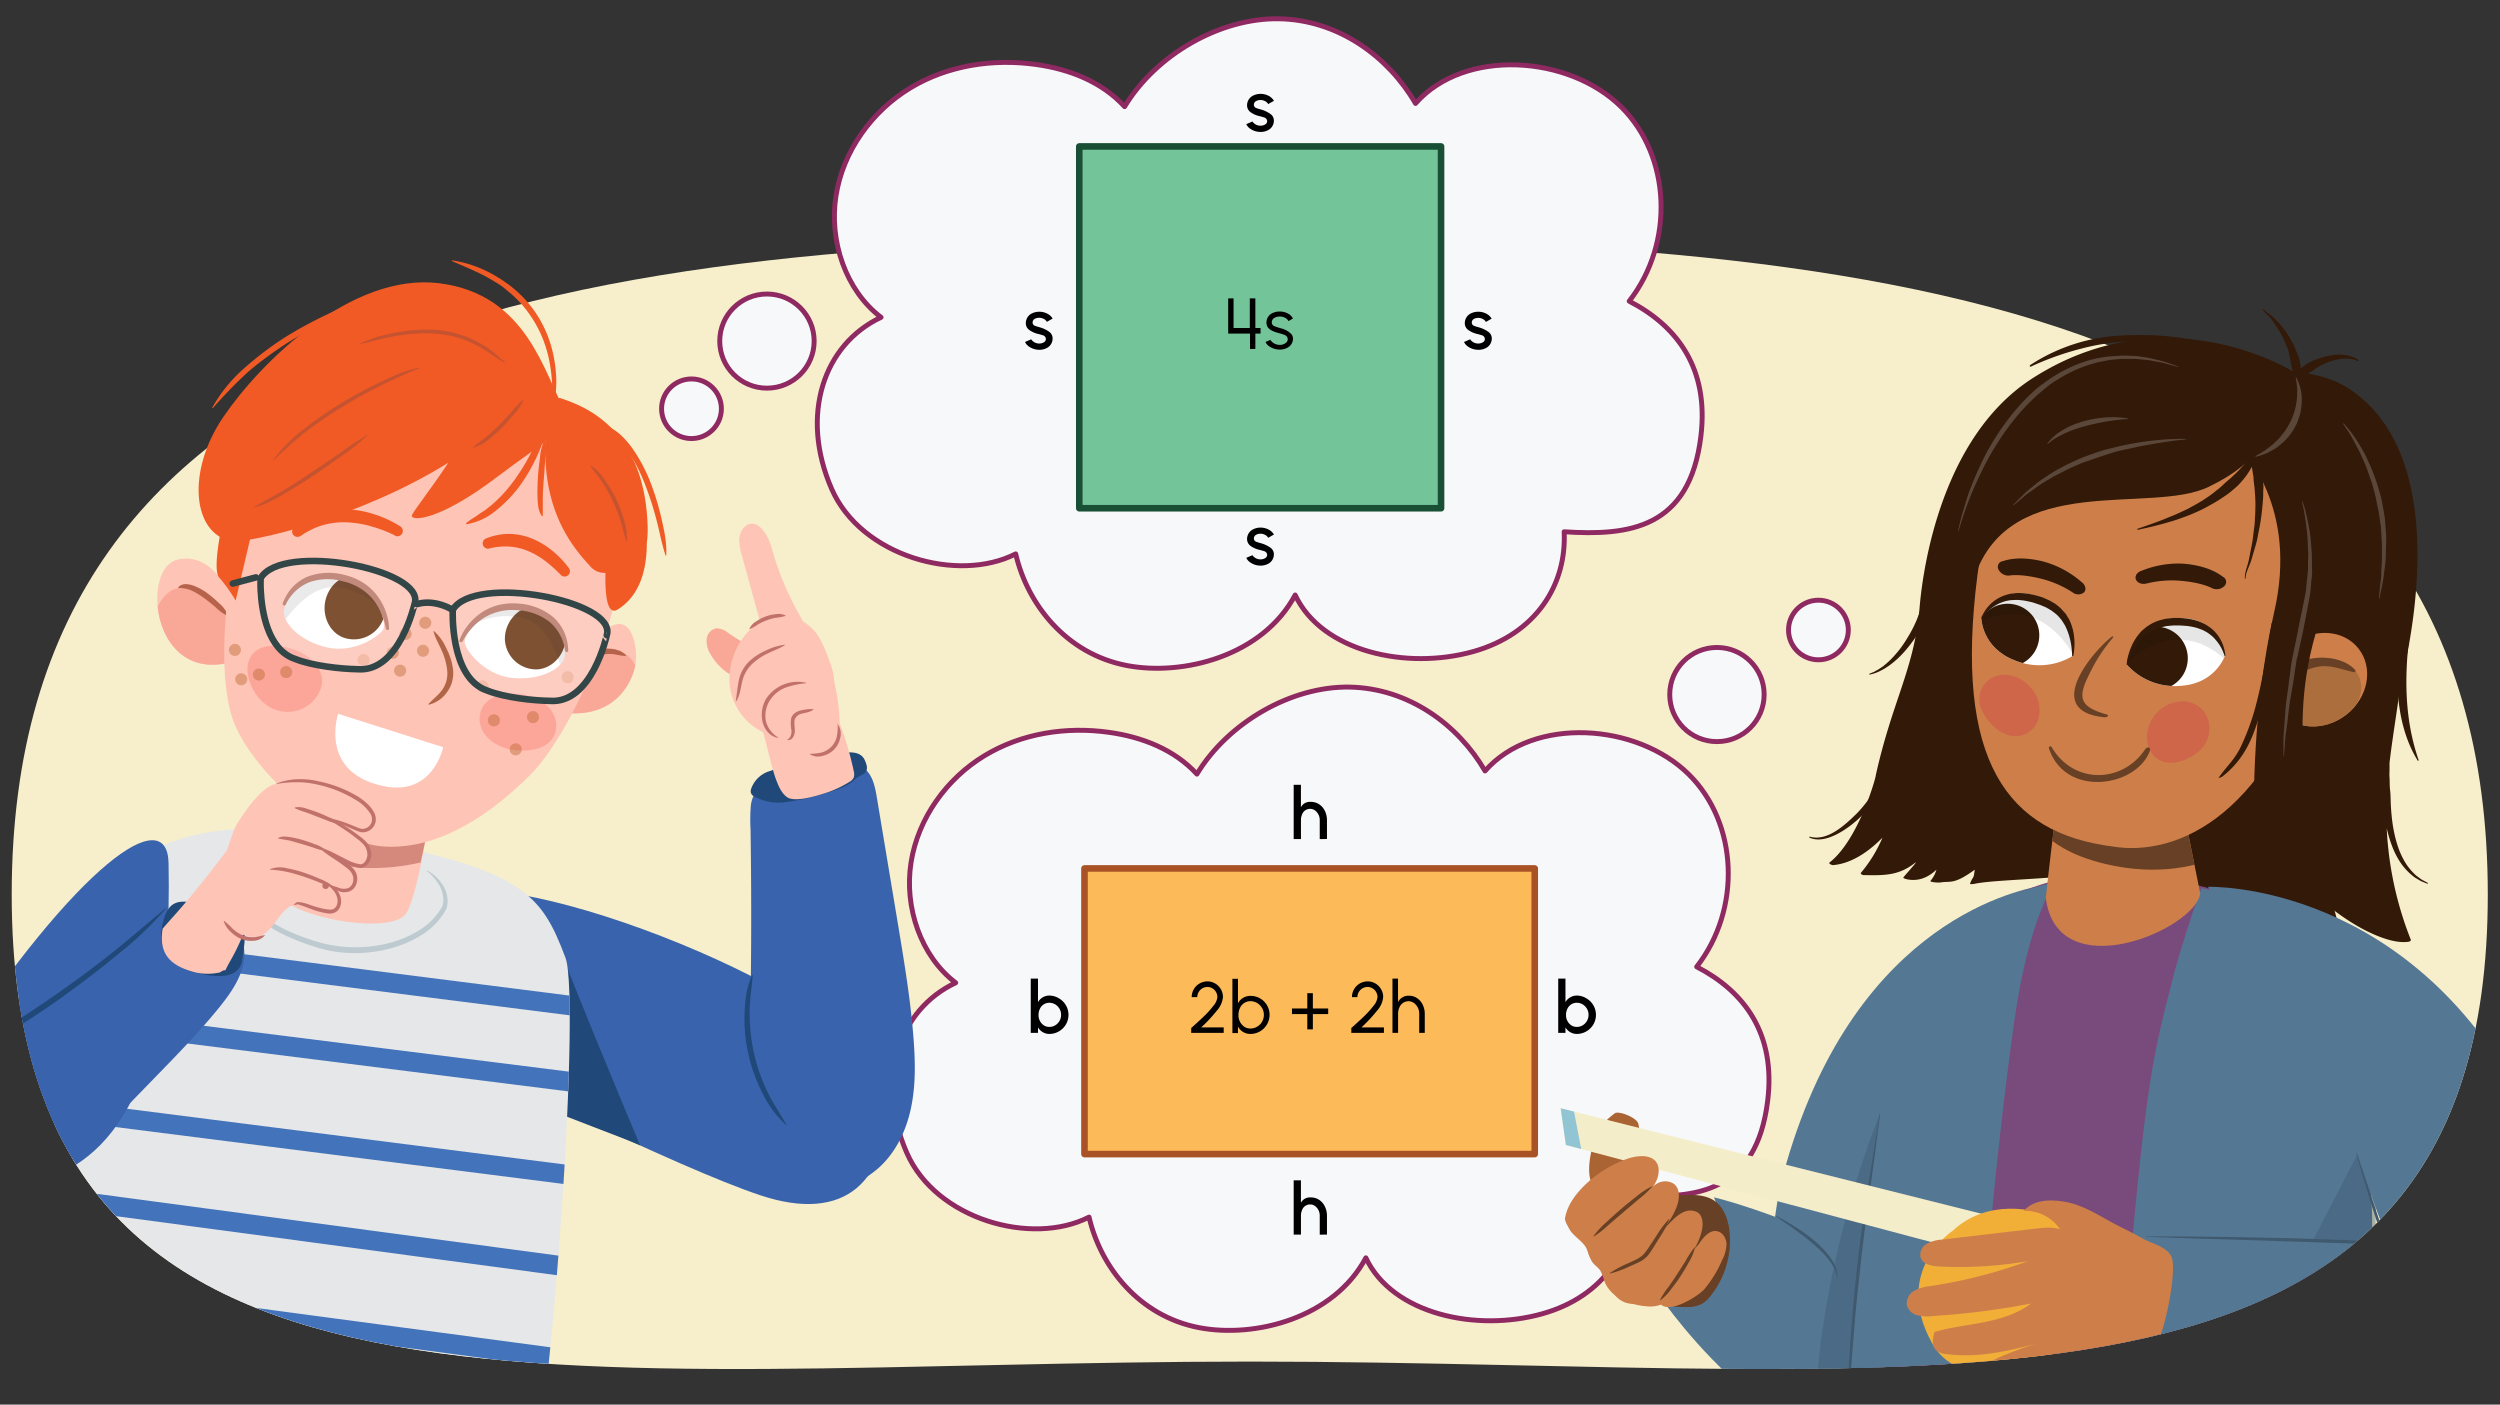 <svg xmlns="http://www.w3.org/2000/svg" xmlns:xlink="http://www.w3.org/1999/xlink" width="760" height="427" viewBox="0 0 760 427"><rect x="0" y="0" width="760" height="427" fill="#333333" stroke="none"/><defs><clipPath id="a"><path d="M756.29,271.92c0-173.68-168.51-199.48-376.37-199.48S3.56,98.24,3.56,271.92s168.5,142,376.36,142S756.29,445.6,756.29,271.92Z" fill="none"/></clipPath><clipPath id="b"><path d="M669.25,270c-2.76,7.13-7,20.57-8.7,27.36-5.69,22.46-8.38,30-14.62,106.17l-7.26,102.33s44.21,4.22,68.74-7c0,0,6.47-31.66,8.37-54.82,2.09-25.42,6.88-51,6.42-72.3-.14-6.35,1.14-13.32,1.07-19.14-.43-36.14-5.39-60.43-26.62-71.5C682.1,273.46,674.1,270.93,669.25,270Z" fill="none"/></clipPath><clipPath id="c"><path d="M627.81,225.62S624.37,250,621.92,273c3.56,27.58,45.63,9.44,46.94-1.43-2.62-13.08-8.67-43.1-8.67-43.1Z" fill="#ce7f49"/></clipPath><clipPath id="d"><path d="M717,197.18c4.61,5.87,3,14.85-3.71,20.07s-15.77,4.7-20.38-1.16S690,201.23,696.65,196,712.42,191.31,717,197.18Z" fill="none"/></clipPath><clipPath id="e"><path d="M646.52,202a19.57,19.57,0,0,0,16.29,6.5c10.79-.65,13.56-9.16,13.56-9.16s-1.21-11.41-13.7-11.47C647.65,187.8,646.52,202,646.52,202Z" fill="none"/></clipPath><clipPath id="f"><path d="M630,199.46a19.54,19.54,0,0,1-17.48,1.3c-10.1-3.88-10.18-12.83-10.18-12.83s4.6-10.51,16.53-6.81C633.25,185.57,630,199.46,630,199.46Z" fill="none"/></clipPath><clipPath id="g"><path d="M116.64,190.94c.69-3.25-2.85-12.62-11.58-15.17-9.61-2.8-16.79,2-18.67,9.58-.87,3.44,4.31,9.52,13.13,11.49C108.14,198.77,116.24,192.83,116.64,190.94Z" fill="#fff"/></clipPath><clipPath id="h"><path d="M141.24,195c.39-3.3,6.75-11,15.84-10.66,10,.43,15.24,7.32,14.61,15.06-.29,3.54-7.14,7.63-16.13,6.67C146.78,205.13,141,196.91,141.24,195Z" fill="#fff"/></clipPath></defs><path d="M756.29,271.92c0-173.68-168.51-199.48-376.37-199.48S3.56,98.24,3.56,271.92s168.5,142,376.36,142S756.29,445.6,756.29,271.92Z" fill="#f7eecb"/><path d="M475.5,161.66c.8,16-8.46,31-27.58,36.4-20.28,5.71-46.06.1-54.19-17.18-9.87,18.56-34.12,24.73-51.23,21.43-18.37-3.55-30.16-18.55-33.73-33.93-17.57,9-47,.7-55.93-19.71-9.8-22.41-2.48-44,15-52.2C257.11,88.3,252,73.29,254.13,59.58s11-25.79,22.47-32.77,25.33-9.06,38.48-7.19C325,21,335,24.85,341.88,32.42c9.56-15.83,29-27,46.91-26.71S422,17.08,430.32,31.45c14.89-16.92,46.68-14.69,62.59,1.11,15,14.91,16.24,41.17,2.37,59,14.68,7.59,24.28,20.55,21.79,41.05C513.66,160.72,495.22,162.94,475.5,161.66Z" fill="#f7f8f9" stroke="#8f2961" stroke-linecap="round" stroke-linejoin="round" stroke-width="1.5"/><path d="M496.21,363.33c.79,15.85-8.38,30.72-27.32,36.05-20.09,5.66-45.63.11-53.67-17-9.78,18.38-33.8,24.49-50.74,21.22-18.2-3.51-29.87-18.37-33.41-33.6-17.41,8.91-46.55.69-55.4-19.53-9.71-22.19-2.46-43.6,14.86-51.7-10.63-8.09-15.71-23-13.58-36.54s10.88-25.54,22.25-32.45,25.09-9,38.11-7.12c9.83,1.39,19.7,5.17,26.55,12.67,9.47-15.67,28.74-26.79,46.46-26.45s32.87,11.26,41.13,25.49c14.75-16.76,46.24-14.55,62,1.1,14.87,14.77,16.09,40.77,2.34,58.44,14.54,7.51,24.06,20.36,21.59,40.66C534,362.4,515.74,364.6,496.21,363.33Z" fill="#f7f8f9" stroke="#8f2961" stroke-linecap="round" stroke-linejoin="round" stroke-width="1.5"/><ellipse cx="233.15" cy="103.69" rx="14.35" ry="14.31" fill="#f7f8f9" stroke="#8f2961" stroke-linecap="round" stroke-linejoin="round" stroke-width="1.5"/><ellipse cx="210.21" cy="124.26" rx="9.09" ry="9.06" fill="#f7f8f9" stroke="#8f2961" stroke-linecap="round" stroke-linejoin="round" stroke-width="1.5"/><ellipse cx="521.95" cy="211.14" rx="14.35" ry="14.31" fill="#f7f8f9" stroke="#8f2961" stroke-linecap="round" stroke-linejoin="round" stroke-width="1.5"/><ellipse cx="552.8" cy="191.52" rx="9.09" ry="9.06" fill="#f7f8f9" stroke="#8f2961" stroke-linecap="round" stroke-linejoin="round" stroke-width="1.5"/><g clip-path="url(#a)"><path d="M504.54,394.05s44.73,65.28,75.23,32.9c0,0,18-30.45-11.53-44.74S521.05,364,521.05,364,533,391.58,504.54,394.05Z" fill="#547794"/><path d="M513.18,363.28c2.82-.08,5.82.21,8.13,1.85,2.77,2,4,5.48,4.42,8.85a27,27,0,0,1-5.68,19.94,9.72,9.72,0,0,1-2.39,2.27c-2,1.27-4.6,1.22-7,1.13a8.05,8.05,0,0,1-2.4-.34,7.88,7.88,0,0,1-2.4-1.62l-4.75-4.12a10.87,10.87,0,0,1-2.63-2.91,8.52,8.52,0,0,1-.85-3.8,25.59,25.59,0,0,1,3-12.31,45.07,45.07,0,0,1,3.37-5.57c.77-1.1,1.51-2.28,2.86-2.67A26,26,0,0,1,513.18,363.28Z" fill="#674025"/><path d="M661,222.48c6.79-.2,13.58-.72,19.92-.48,7.74.28,15.83.3,23.86.82C700,234.69,696,240.28,692,258.55c-.25.08-1,19.67,4.33,29.23.32.57-1.07.4-1.15.32-4.49-.93-10.46-5.28-11.75-7.65.44,3.72.27,2.43.85,4.48.14.52-.89.31-.91.31-4-.81-11.41-6.31-12.1-6.91s-.12.95.36,3.51c.06.3-.89.13-1.24,0a10.23,10.23,0,0,1-7-6.19,7.67,7.67,0,0,0,.28,3.52c.2.66-2.87-.69-3-.81a15.94,15.94,0,0,1-6-6.4C656.87,255.5,658.77,239,661,222.48Z" fill="#321908"/><path d="M620.93,269.17c-9.22,1.71-60,12.76-79.8,91.6,0,0-11.14,53.41,10.27,58.93s27.06-4.33,31.63-14.27,36.54-97.72,36.54-97.72S630.14,267.46,620.93,269.17Z" fill="#547794"/><path d="M633.58,266.42s-36.15.47-47.48,38.27c-9.69,32.3-15.34,64.72-21.69,176.05,0,0,52.55,29.47,134.81,11,1.42-10.61,17.45-135.8,4.46-187.62,0,0-4.88-27.09-33.23-34.39C648.36,264.05,633.58,266.42,633.58,266.42Z" fill="#794a7c"/><path d="M571.51,338.54s-19.45,46.24-19.85,96.08c0,0,8.26,2.32,15.81,1.2s6.17-81.45,6.17-81.45Z" fill="#3f596f" opacity="0.4"/><path d="M624.57,268.29S596.4,272.8,585.48,296s-13.76,40.3-16.7,60.15c-6.47,43.51-6.81,69.23-10.41,130.49,0,0,10.13,13.42,38.4,15.56,0,0,3.33-104.6,15.62-192.06C616.7,279.43,624.57,268.29,624.57,268.29Z" fill="#547794"/><polygon points="626.79 240 621.16 283.07 661.2 286.89 661.75 243.04 626.79 240" fill="none"/><path d="M561.14,436.07c.56-16.35,1.43-32.71,3.2-49s4.53-32.41,7.12-48.56l.1,0L570,350.73l-1.66,12.15c-1.09,8.11-2.21,16.2-3,24.32-1,8.11-1.63,16.25-2.28,24.4l-1.82,24.47Z" fill="#3f596f"/><path d="M686.4,216c4.56,1.91,11.13,8.39,18.65,9.35-2.13,34.37,6.47,58.2,8.07,62.3.22.55-.87.54-.89.54-5.69-.11-12-2-14.06-7.29-.64-1.67-.92.61,1.35,7.33.1.31-1.39.28-1.76.23C679.68,286,682.67,241.23,686.4,216Z" fill="#321908"/><path d="M669.25,270c-2.76,7.13-7,20.57-8.7,27.36-5.69,22.46-8.38,30-14.62,106.17l-7.26,102.33s44.21,4.22,68.74-7c0,0,6.17-33.35,7.84-53.22,2.28-27.15,6.26-53,5.88-76-.08-5.21-1-13.08-1-18.08-.43-36.14-2.2-59.36-23.43-70.43C682.1,273.46,674.1,270.93,669.25,270Z" fill="#547794"/><path d="M539.86,369.59a69.75,69.75,0,0,1,6.06,3.47,55.89,55.89,0,0,1,5.65,4.12,28.5,28.5,0,0,1,4.8,5.08,10.89,10.89,0,0,1,2.31,6.51h-.1a9.35,9.35,0,0,0-1-3.25,14.73,14.73,0,0,0-1.83-2.81,31.85,31.85,0,0,0-4.81-4.76c-1.7-1.53-3.57-2.86-5.43-4.23-.92-.69-1.87-1.36-2.83-2s-1.91-1.34-2.86-2Z" fill="#3f596f"/><g clip-path="url(#b)"><path d="M637.67,428.42s37.42,24.46,79.68,26.46l4.82-30-83.92-16.93Z" fill="#3f596f" opacity="0.4"/><path d="M716.89,350.43c-.3.7-23.79,46-23.79,46L735,391.91Z" fill="#3f596f" opacity="0.4"/></g><path d="M671.21,269.59s62.73-2.09,97.95,69.56c29.65,60.32,17.51,80.3,5.36,87.09,0,0-16.3,11.05-23.38-6.73S733,406.72,714.23,342.45Z" fill="#547794"/><path d="M735.23,409.47q-5.07-14.69-9.91-29.42-2.4-7.4-4.71-14.8c-1.53-4.94-3-9.89-4.38-14.89l.1,0,5,14.69,4.92,14.72c1.54,4.93,3.17,9.84,4.69,14.79l2.25,7.43c.7,2.49,1.45,5,2.11,7.48Z" fill="#3f596f"/><path d="M650.75,377.08s8.5,22.22-3.22,33.75c0,0,66.51,24.76,118,17.85,0,0,26.32-4.88,16.62-32.18,0,0-2.64-15.43-37-17.72S650.75,377.08,650.75,377.08Z" fill="#547794"/><path d="M647.76,411.49,665,416c5.75,1.48,11.49,3,17.27,4.33,5.74,1.5,11.54,2.76,17.33,4.08l4.34,1,4.36.9c2.9.69,5.83,1.17,8.73,1.83v.1c-5.88-.88-11.75-1.86-17.57-3s-11.64-2.45-17.42-3.87c-11.54-2.84-23-6.05-34.3-9.74Z" fill="#3f596f"/><path d="M652.54,375.87c19.18,0,38.35.3,57.52,1,9.58.36,19.15.82,28.71,1.56,4.78.37,9.56.81,14.32,1.42,2.37.32,4.75.65,7.1,1.14a24.69,24.69,0,0,1,6.86,2.11l0,.09a25,25,0,0,0-6.87-1.9c-2.36-.41-4.73-.67-7.11-.92-4.75-.52-9.53-.88-14.3-1.17-9.56-.58-19.13-1.05-28.7-1.34s-19.15-.64-28.73-.94l-14.37-.43L652.54,376Z" fill="#3f596f"/><path d="M486.78,342.29a24.67,24.67,0,0,1,4.2-3.91c1.49-.68,6.84,1.52,7.1,3.34.43,3,2.91,7.52,3.07,12.1a3.41,3.41,0,0,1-.4,2.12c-.33.47.05,3.73-.46,4-3.76,1.89-13.31,4.75-16.13.33C481.58,356.19,484.22,345.91,486.78,342.29Z" fill="#aa6333"/><polygon points="631.38 376.25 474.44 336.91 476.03 348.08 621.52 386.73 631.38 376.25" fill="#f4edc9"/><polygon points="478.51 337.93 474.44 336.91 476.03 348.08 480.69 349.31 478.51 337.93" fill="#92c5d3"/><path d="M499.61,363.64a16.67,16.67,0,0,1,4-3.76,4.89,4.89,0,0,1,5.23,0c2.09,1.59,1.75,4.84.76,7.28-2.56,6.27-7.88,11-13.09,15.29-3.94,3.27-13.59,5.09-14.12-3.95-.21-3.62,4.73-3.71,7.36-5.71A68.13,68.13,0,0,0,499.61,363.64Z" fill="#ce7f49"/><path d="M516.69,377.83c1.28-1.82,3-3.92,5.23-3.56,1.72.28,2.86,2.1,2.94,3.84a10.94,10.94,0,0,1-1.36,5,34.86,34.86,0,0,1-5.41,8.83c-2.27,2.51-13,9.09-14.1,2.7C503.33,391,514.45,381,516.69,377.83Z" fill="#ce7f49"/><path d="M515.62,368.34c1.71.64,2.14,2.88,1.91,4.69-.41,3.17-2,6.05-3.68,8.78-3.52,5.79-7.63,11.56-13.58,14.79-1.19.65-1.93-.4-3.27-.26a6.87,6.87,0,0,1-6.22-2.89c-1.35-2-2-3.11-1-5.25a13.63,13.63,0,0,1,4.32-4.33,108.92,108.92,0,0,0,12.63-11.18C508.88,370.5,511.87,366.9,515.62,368.34Z" fill="#ce7f49"/><path d="M504,357.7c-.54,2.2-3.37,6.13-4.95,7.75-3.05,3.13-4.57,5.73-8.48,7.7s-8.6,2.73-12.67,1.15c-.69-.27-2.29-3-2.14-3.91.66-4.09,3.35-7.56,6.34-10.43a36.58,36.58,0,0,1,12.64-7.71C501.35,350.1,505.29,352.5,504,357.7Z" fill="#ce7f49"/><path d="M625.94,371.08c-7.61-4.37-22.26-6.32-32.23,3,0,0-18.52,12.1-6.46,34.09,9.6,17.49,36,3.78,36,3.78S641.88,383.22,625.94,371.08Z" fill="#f2af38"/><path d="M655.83,408.23c-.91,1.72-14.76,2.55-17.12,3.09-6.09,1.38-11.14,4-16.87,6.22-3.45,1.31-19.14,5.34-20.73,0-.85-2.89,15.57-8.45,18.08-9.14-9,2.48-18.27,4.46-27.52,3.24a5.26,5.26,0,0,1-3.12-1.19c-1.37-1.38-1-3.65-.48-5.52,4.93-1.46,10.08-2,15.12-3s10.12-2.53,14.21-5.65a236.25,236.25,0,0,1-30,3.81,12.29,12.29,0,0,1-4.61-.27,4.37,4.37,0,0,1-3.13-3.13,4.46,4.46,0,0,1,2.38-4.35,13.69,13.69,0,0,1,5.05-1.41,151.49,151.49,0,0,0,29.35-7.53A123.88,123.88,0,0,1,589.24,385c-2.12-.14-4.68-.65-5.37-2.66a3.82,3.82,0,0,1,1.85-4.21,11.19,11.19,0,0,1,4.75-1.3l28.08-3.3c2.57-.3,5.23-.6,7.7.16a12.88,12.88,0,0,0-11-5.61c3.07-3.42,8-3.52,12.54-2.72s8.62,3.11,12.62,5.38c3.81,2.15,7.11,3.59,10.92,5.74,2.89,1.64,7.15,2.43,8.7,5.36C662,385.51,658.38,403.42,655.83,408.23Z" fill="#ce7f49"/><path d="M476.66,372.13c.26,3.06,4,4.5,5.5,7.16.81,1.41,1,3.14,1.95,4.45.7.94,1.74,1.57,2.39,2.54a14.37,14.37,0,0,1,1.22,3.16c1.8,4.87,7.43,7.21,12.6,7.65a9.8,9.8,0,0,0,4.28-.37,4.26,4.26,0,0,0,2.82-3,6.41,6.41,0,0,0-.53-3.27c-1.33-3.86-2.73-7.83-5.45-10.88-2.41-2.71-5.67-4.48-8.45-6.82a46.14,46.14,0,0,0-5.24-4.35c-1.95-1.18-4.43-1.79-6.5-.86" fill="#ce7f49"/><path d="M502.31,360.69a29.82,29.82,0,0,1-4.3,4l-4.45,3.77-4.43,3.8a31.47,31.47,0,0,1-4.6,3.64l-.1-.11a24.43,24.43,0,0,1,4-4.32c1.42-1.35,2.88-2.64,4.36-3.92s3-2.51,4.56-3.7a23.46,23.46,0,0,1,4.89-3.24Z" fill="#674025"/><path d="M507.5,370.66a30.6,30.6,0,0,1-3,5.58l-1.67,2.69a27,27,0,0,1-1.82,2.68,8.07,8.07,0,0,1-2.68,2.05c-1,.5-1.95.89-2.91,1.32a31.72,31.72,0,0,1-6,2.19l-.06-.13a31.73,31.73,0,0,1,5.58-3c1.91-.92,3.92-1.63,5.1-3.18a25.82,25.82,0,0,0,1.76-2.54l1.75-2.64a30.09,30.09,0,0,1,3.81-5.08Z" fill="#674025"/><path d="M515.27,379.22a14.83,14.83,0,0,1-1.85,4.48c-.77,1.42-1.61,2.8-2.48,4.16s-1.83,2.66-2.83,3.92a15.27,15.27,0,0,1-3.36,3.5l-.11-.1a24.92,24.92,0,0,1,2.61-4c.91-1.3,1.82-2.61,2.68-3.95s1.72-2.67,2.55-4a22.5,22.5,0,0,1,2.66-4Z" fill="#674025"/><path d="M228.15,304.29c-.26,16.65-.71,33.65,4.32,49.52,1.52,4.81,4.22,10.06,9.14,11.16,2.81.62,5.72-.29,8.44-1.23,6.05-2.08,12.2-4.4,17-8.65,5.27-4.68,8.45-11.38,9.9-18.28s1.31-14,.77-21.05c-.88-11.63-2.8-23.14-4.71-34.64l-6.48-38.87c-.56-3.38-1.39-7.17-4.31-9-2.73-1.69-6.25-.95-9.36-.15-6.15,1.57-12.5,2.84-18.53,4.78-3.46,1.12-5.58,3.21-6.06,6.87a52.49,52.49,0,0,0-.1,7.42q.07,5,.12,10,.09,9.93.07,19.87t-.16,20C228.17,302.79,228.12,303.55,228.15,304.29Z" fill="#3964ad"/><path d="M228.28,240c-.41,1.9,1.25,2.33,3.42,3.19a15.42,15.42,0,0,0,7.18.65,67.17,67.17,0,0,0,12-2.68c3.32-1,6.83-2,9-4.22,1.7-1.71,5.19-1.38,2.94-6s-11.21-.73-16.73.12a42.8,42.8,0,0,0-7.64,1.59c-1.68.61-3.16,1.4-4.92,1.91A8.57,8.57,0,0,0,228.28,240Z" fill="#20497a"/><path d="M230.9,197.93a70.75,70.75,0,0,1-9.47-5.47,5.92,5.92,0,0,0-3.6-1.46,3.65,3.65,0,0,0-3,3.22,7.49,7.49,0,0,0,1.11,4.57,17.11,17.11,0,0,0,14.21,8.75" fill="#f9a898"/><path d="M136.9,271.63c25-8,131.86,34.52,132.74,61.11s-12.8,39.14-38.37,30.67S144,324,144,324,93.76,285.37,136.9,271.63Z" fill="#3964ad"/><path d="M165.81,336.79c-4.19-27,5-46.8,5-46.8,5.45,14.17,15.43,38.28,23.79,58.2C189.93,346.08,170.31,338.91,165.81,336.79Z" fill="#20497a"/><path d="M235.13,168.41c-.8-2.74-1.52-5.62-3.82-7.9a4.05,4.05,0,0,0-2.84-1.34,3.11,3.11,0,0,0-1.9.83c-2.62,2.28-1.89,5.88-1,9l9.87,35.91c1.14,4.13,3,9,8.18,10.61a4.5,4.5,0,0,0,2.34.21,3.16,3.16,0,0,0,1.71-1.3c4.33-5.79,2.88-13.1-.3-19.43-2.46-4.91-5.43-9.67-7.71-14.62A86.18,86.18,0,0,1,235.13,168.41Z" fill="#fec4b6"/><path d="M241.71,187.68a11.13,11.13,0,0,0-4.29-.92,12.88,12.88,0,0,0-8.06,3.45A21.33,21.33,0,0,0,221.8,208a18.07,18.07,0,0,0,11.53,15.16,8,8,0,0,0,4.55.41,10.07,10.07,0,0,0,3.45-1.93q3.57-2.71,7-5.63c1.9-1.63,3.82-3.41,4.69-5.75,1.39-3.78-.22-7.73-1.6-11.24-1.26-3.2-2.37-6-5-8.38A15.94,15.94,0,0,0,241.71,187.68Z" fill="#fec4b6"/><path d="M254.88,227.19a7.83,7.83,0,0,1-.72,2.79c-1.14,2.09-3.93,2.8-6.23,2.23s-7.75-1.6-9.53-3.17c-3.89-3.42-4-7.63-7.41-11.55a26.18,26.18,0,0,1-5.26-8.09c-1.09-3-1.09-6.64.73-9.32,4-5.94,14.46-6.64,20.48-3.54,5,2.6,6.38,8.69,7.32,13.79A56.42,56.42,0,0,1,254.88,227.19Z" fill="#fec4b6"/><path d="M231,219.49c1.52,3.95,3.41,13.57,4.93,17.52.77,2,1.63,4.15,3.41,5.37,2.34,1.61,9.25-.51,11.94-1.41a32.51,32.51,0,0,0,6.83-3.21,3.23,3.23,0,0,0,1.41-1.35,3.48,3.48,0,0,0,0-2.07A94.58,94.58,0,0,0,253.64,216a8.37,8.37,0,0,0-1.9-3,8.47,8.47,0,0,0-3.32-1.56,18.71,18.71,0,0,0-6.39-1.09,10.23,10.23,0,0,0-6.66,3" fill="#fec4b6"/><path d="M238.8,187.24a14.42,14.42,0,0,1-2.92.56,15.93,15.93,0,0,0-2.78.77,16.27,16.27,0,0,0-2.61,1.22,16,16,0,0,1-2.58,1.48l-.1-.1a5,5,0,0,1,2.11-2.29,12.78,12.78,0,0,1,2.77-1.44,12.22,12.22,0,0,1,3-.71,4.93,4.93,0,0,1,3.09.36Z" fill="#c1716b"/><path d="M238.69,196.08c-1.79,1.13-3.72,1.75-5.52,2.67a18.34,18.34,0,0,0-4.84,3.42,10.52,10.52,0,0,0-2.71,5.09c-.48,1.92-.61,4.11-1.81,5.91l-.14-.06c.32-2,.48-4,.9-6.09a11.35,11.35,0,0,1,1-3,11.47,11.47,0,0,1,1.87-2.64,17.57,17.57,0,0,1,5.24-3.56,18.55,18.55,0,0,1,5.94-1.83Z" fill="#c1716b"/><path d="M245.05,207.71a24.32,24.32,0,0,0-6.4,1.39,9.83,9.83,0,0,0-4.75,4.05,8.61,8.61,0,0,0-1.06,6.09,8,8,0,0,0,3.75,4.94l-.05.14a5.31,5.31,0,0,1-3.06-1.68,7.3,7.3,0,0,1-1.66-3.16,9.73,9.73,0,0,1,1-6.93,11.49,11.49,0,0,1,12.21-5Z" fill="#c1716b"/><path d="M247.3,215.66c-1,.9-2.32.94-3.4,1.27a2.87,2.87,0,0,0-2.27,1.74c-.31.91,0,2.08,0,3.38a4,4,0,0,1-.49,2,1.68,1.68,0,0,1-1.77.91l0-.14a2,2,0,0,0,1-1.18,3.76,3.76,0,0,0,.25-1.53,10.09,10.09,0,0,1-.1-3.76,3.19,3.19,0,0,1,1.3-1.71,5.43,5.43,0,0,1,1.86-.72,13.76,13.76,0,0,1,3.6-.36Z" fill="#c1716b"/><path d="M254.94,221l-.25-.18.31-.15a5,5,0,0,1,.38,3.82,6.94,6.94,0,0,1-5.37,5.31,4.66,4.66,0,0,1-3.79-.5l.05-.14a17.4,17.4,0,0,0,3.48-.39,6.79,6.79,0,0,0,2.89-1.68,6.72,6.72,0,0,0,1.68-2.87,13.84,13.84,0,0,0,.34-3.45l0-.86.27.7a1.71,1.71,0,0,1,.09.3Z" fill="#c1716b"/><path d="M228.84,296.4c-.33,4.07-1,8-.94,12a54.66,54.66,0,0,0,5.21,23.09c1.71,3.61,3.91,6.9,6,10.41L239,342a30.62,30.62,0,0,1-7.28-9.84,49.39,49.39,0,0,1-5.39-23.82c.13-4.09.58-8.27,2.35-12Z" fill="#20497a"/><path d="M171.91,291.19c-7.42-19.7-12.94-27.12-65.72-36.77s-74.43,8.59-78.54,27S-4.12,452.72,3.57,457.81s100.86,28.35,152.57,20.7C166.82,452.54,176.86,304.33,171.91,291.19Z" fill="#e6e7e8"/><path d="M25.92,290,173.2,308.66c0-2.18,0-4.18-.09-6l-146-18.55Q26.61,286.48,25.92,290Z" fill="#4373ba"/><path d="M21.67,312.78l151.06,19q.12-3.07.21-6L22.74,306.91C22.39,308.79,22,310.75,21.67,312.78Z" fill="#4373ba"/><path d="M171.65,354,17.87,334.43l-.74,5.91,154.16,19.58Q171.49,356.92,171.65,354Z" fill="#4373ba"/><path d="M12.46,366.66l156.82,21c.16-2,.32-4,.47-5.95L13.41,360.78Q12.93,363.72,12.46,366.66Z" fill="#4373ba"/><path d="M8.2,394.32,166.7,415.5q.3-2.94.6-5.93L9.07,388.42Q8.62,391.39,8.2,394.32Z" fill="#4373ba"/><path d="M4.47,422.05l158.91,21.22q.41-2.88.79-5.9L5.2,416.13C5,418.15,4.7,420.13,4.47,422.05Z" fill="#4373ba"/><path d="M131.82,239.67s-4.09,31.31-8.4,38.06S85.9,279,83.11,270s7.53-45.66,7.53-45.66Z" fill="#fec4b6"/><path d="M83.68,255.13c1.21-7.64,3.23-16.33,4.79-22.52,6.16.73,11.18,1.76,11.18,1.76l31.44,10.46c-.82,5.48-1.54,10-3.24,17.37C118.79,264.26,101,266.56,83.68,255.13Z" fill="#c47166" opacity="0.7"/><path d="M51.24,262.38c-.38-18.63-27.31-.11-66.29,59.17-14.21,21.61.58,43.52,21.79,39S52.85,340.18,51.24,262.38Z" fill="#3964ad"/><path d="M5.34,303.53c-15.55,9.22-21.09,13.07-24.29,30.86-.85,4.74-.79,9.8,1.25,14.17,3,6.53,10.25,10.52,17.45,11s14.3-2.27,20.32-6.25,1.72.3,6.75-4.87L47.65,327c6.62-6.8,13.24-13.61,19.21-21,4-5,7.88-10.74,7.38-17.09a13.85,13.85,0,0,0-8.87-11.74c-3.8-1.38-9.15-2.06-13.05-.64-4.48,1.63-8.3,5.21-12.27,7.76-5.22,3.35-10.68,6.31-16.16,9.2s-11.1,5.76-16.52,8.88Z" fill="#3964ad"/><path d="M73.56,292.15c1.86-11.21,1.36-13.83-8.39-16.26s-13.75-3.69-15.77,5c-1.39,5.93.33,12.4,10.08,14.83S72.93,295.89,73.56,292.15Z" fill="#20497a"/><path d="M70.19,291.8c9.51-16.79,6.3-28,6.3-28L72,254.41s-7.9,10.93-15.76,20.15c-4.28,5-3.08,3.46-6.8,7.76-1.22,7.51,2.07,11.34,10.22,13.37a17.91,17.91,0,0,0,7.18-.07C69.81,293.67,67.16,297.13,70.19,291.8Z" fill="#fec4b6"/><path d="M72.59,259.08A16.5,16.5,0,0,0,73,269.23a20,20,0,0,0,5.87,8.23A36.77,36.77,0,0,0,87.59,283a67.51,67.51,0,0,0,9.83,3.57,41.33,41.33,0,0,0,20.55.19,32.68,32.68,0,0,0,9.51-4,20.09,20.09,0,0,0,7-7.27l0,.07a6.87,6.87,0,0,0,.23-2.92,8.9,8.9,0,0,0-.85-2.95,15.57,15.57,0,0,0-4.07-4.89l.13-.18a13.38,13.38,0,0,1,4.79,4.61,10,10,0,0,1,1.23,3.23,8.23,8.23,0,0,1-.15,3.58v0l0,.05a20.57,20.57,0,0,1-7.41,8,34.13,34.13,0,0,1-9.94,4.3,42.18,42.18,0,0,1-10.72,1.36A39.26,39.26,0,0,1,97,288.22a69.16,69.16,0,0,1-10.06-3.77,38.07,38.07,0,0,1-9.1-5.82,20.13,20.13,0,0,1-6.13-9A14.73,14.73,0,0,1,72.39,259Z" fill="#bdcbd1"/><path d="M50.46,276.19a107.22,107.22,0,0,1-14.54,13.88Q28.15,296.45,20,302.33c-2.72,2-5.46,3.89-8.26,5.74s-5.59,3.72-8.6,5.31c-1.5.8-3,1.52-4.53,2.23a17,17,0,0,0-4.07,2.51c-2.34,2.08-3.76,5.16-5.42,8.06l-.21-.08a25.54,25.54,0,0,1,1.62-4.82,13.58,13.58,0,0,1,3-4.28,18.15,18.15,0,0,1,4.39-2.81c1.51-.76,3-1.48,4.43-2.28,2.88-1.58,5.62-3.48,8.4-5.33s5.53-3.73,8.25-5.67q8.18-5.76,16-12c5.18-4.21,10.22-8.54,15.37-12.84Z" fill="#20497a"/></g><rect x="328.1" y="44.52" width="109.98" height="109.98" fill="#74c49a" stroke="#194f35" stroke-linecap="round" stroke-linejoin="round" stroke-width="2"/><rect x="329.68" y="264.01" width="136.88" height="86.83" fill="#fcba59" stroke="#a85225" stroke-linecap="round" stroke-linejoin="round" stroke-width="2"/><path d="M312.61,105.21a3.35,3.35,0,0,1-1-1.25l1.87-.81a2.89,2.89,0,0,0,2.43,1.28,2.64,2.64,0,0,0,1.45-.39,1.14,1.14,0,0,0,.59-1,1.23,1.23,0,0,0-1-1.14c-.25-.09-.65-.2-1.16-.34a7.48,7.48,0,0,1-2.88-1.24,2.51,2.51,0,0,1-1.06-2.14,3.29,3.29,0,0,1,2.06-3,4.93,4.93,0,0,1,2-.41,5.21,5.21,0,0,1,2.43.56A4,4,0,0,1,320,96.84l-1.75,1a2.12,2.12,0,0,0-.92-.88,2.91,2.91,0,0,0-1.37-.35,2.67,2.67,0,0,0-1.47.37,1.25,1.25,0,0,0-.58,1.09,1.06,1.06,0,0,0,.79,1,8.63,8.63,0,0,0,.93.3c.31.09.51.14.61.18a9,9,0,0,1,2.75,1.34,2.42,2.42,0,0,1,1,2V103a3.24,3.24,0,0,1-2,2.91,4.7,4.7,0,0,1-2,.43A5.53,5.53,0,0,1,312.61,105.21Z"/><path d="M375,90.71v9l4.94,0v-9h1.69v9h1.58v1.7h-1.58v4.67H380v-4.67h-6.63V90.71Z"/><path d="M385.72,105.19a3,3,0,0,1-1-1.23l1.46-.63a3.4,3.4,0,0,0,2.84,1.51,2.8,2.8,0,0,0,2.11-.82,1.34,1.34,0,0,0,.34-.92,1.43,1.43,0,0,0-1.08-1.32,12,12,0,0,0-1.23-.4l-.22-.06c-1.72-.46-2.82-.93-3.47-1.75A2.49,2.49,0,0,1,385,98a3.16,3.16,0,0,1,2-2.9,4.85,4.85,0,0,1,2-.4,5.13,5.13,0,0,1,2.44.57,3.64,3.64,0,0,1,1.62,1.55l-1.37.8a2.23,2.23,0,0,0-1-1,3.54,3.54,0,0,0-1.6-.4c-1.37,0-2.47.66-2.47,1.77a1.23,1.23,0,0,0,.89,1.2,10,10,0,0,0,1.13.39l.63.19a6.83,6.83,0,0,1,3.31,1.8,2.27,2.27,0,0,1,.49,1.47v0a3.12,3.12,0,0,1-2,2.81,4.45,4.45,0,0,1-2,.42A5.6,5.6,0,0,1,385.72,105.19Z"/><path d="M446.06,105.21a3.35,3.35,0,0,1-1-1.25l1.87-.81a2.89,2.89,0,0,0,2.43,1.28,2.64,2.64,0,0,0,1.45-.39,1.14,1.14,0,0,0,.59-1,1.23,1.23,0,0,0-1-1.14c-.25-.09-.65-.2-1.16-.34a7.48,7.48,0,0,1-2.88-1.24,2.51,2.51,0,0,1-1.06-2.14,3.29,3.29,0,0,1,2.06-3,4.93,4.93,0,0,1,2-.41,5.21,5.21,0,0,1,2.43.56,4,4,0,0,1,1.67,1.54l-1.75,1a2.12,2.12,0,0,0-.92-.88,2.91,2.91,0,0,0-1.37-.35A2.67,2.67,0,0,0,448,97a1.25,1.25,0,0,0-.58,1.09,1.06,1.06,0,0,0,.79,1,8.63,8.63,0,0,0,.93.3c.31.09.51.14.61.18a9,9,0,0,1,2.75,1.34,2.42,2.42,0,0,1,1,2V103a3.24,3.24,0,0,1-2,2.91,4.7,4.7,0,0,1-2,.43A5.53,5.53,0,0,1,446.06,105.21Z"/><path d="M379.87,39a3.46,3.46,0,0,1-1-1.26l1.87-.8a2.92,2.92,0,0,0,2.43,1.27,2.7,2.7,0,0,0,1.45-.38,1.15,1.15,0,0,0,.6-1,1.25,1.25,0,0,0-1-1.15c-.25-.09-.65-.2-1.17-.34a7.33,7.33,0,0,1-2.88-1.23,2.56,2.56,0,0,1-1.06-2.15,3.29,3.29,0,0,1,2.06-3,5,5,0,0,1,2-.42,5.3,5.3,0,0,1,2.43.56,4.12,4.12,0,0,1,1.68,1.54l-1.75,1a2.21,2.21,0,0,0-.93-.88,2.9,2.9,0,0,0-1.36-.35,2.65,2.65,0,0,0-1.47.37,1.23,1.23,0,0,0-.59,1.09,1.07,1.07,0,0,0,.79,1,8.22,8.22,0,0,0,.94.3l.6.17a9.26,9.26,0,0,1,2.75,1.35,2.4,2.4,0,0,1,1,2v.07a3.24,3.24,0,0,1-2,2.92,4.69,4.69,0,0,1-2,.43A5.56,5.56,0,0,1,379.87,39Z"/><path d="M379.87,170.83a3.35,3.35,0,0,1-1-1.25l1.87-.8a2.92,2.92,0,0,0,2.43,1.27,2.7,2.7,0,0,0,1.45-.38,1.17,1.17,0,0,0,.6-1,1.25,1.25,0,0,0-1-1.14c-.25-.09-.65-.2-1.17-.34a7.48,7.48,0,0,1-2.88-1.23,2.57,2.57,0,0,1-1.06-2.15,3.29,3.29,0,0,1,2.06-3,4.85,4.85,0,0,1,2-.42,5.3,5.3,0,0,1,2.43.56,4.12,4.12,0,0,1,1.68,1.54l-1.75,1a2.15,2.15,0,0,0-.93-.88,2.8,2.8,0,0,0-1.36-.36,2.57,2.57,0,0,0-1.47.38,1.22,1.22,0,0,0-.59,1.09,1.08,1.08,0,0,0,.79,1,8.22,8.22,0,0,0,.94.3l.6.17a9.51,9.51,0,0,1,2.75,1.34,2.43,2.43,0,0,1,1,2v.07a3.24,3.24,0,0,1-2,2.92,4.84,4.84,0,0,1-2,.43A5.5,5.5,0,0,1,379.87,170.83Z"/><path d="M321.92,303.5a5.79,5.79,0,0,1,2.12,7.92,5.86,5.86,0,0,1-5,2.9,4,4,0,0,1-3.49-2V314h-2.2v-16.5h2.2v7.15a4,4,0,0,1,3.49-2A5.66,5.66,0,0,1,321.92,303.5Zm-1.13,8.19a3.67,3.67,0,0,0,1.78-3.17,3.67,3.67,0,0,0-.48-1.85,3.82,3.82,0,0,0-1.31-1.34,3.51,3.51,0,0,0-1.78-.49,3.13,3.13,0,0,0-2.86,1.83,4.09,4.09,0,0,0-.42,1.85,3.71,3.71,0,0,0,1.58,3.17,3,3,0,0,0,1.7.49A3.4,3.4,0,0,0,320.79,311.69Z"/><path d="M362.38,312.29c1.44-1.29,2.69-2.43,3.73-3.44a27.93,27.93,0,0,0,2.77-3.1,4.69,4.69,0,0,0,1.2-2.63,3.13,3.13,0,0,0-1.5-2.67,3.05,3.05,0,0,0-4.18,1.13,3,3,0,0,0-.42,1.54h-1.7a4.68,4.68,0,0,1,.65-2.41,4.73,4.73,0,0,1,1.74-1.73,4.71,4.71,0,0,1,4.74,0,4.81,4.81,0,0,1,1.73,1.74,4.64,4.64,0,0,1,.64,2.4,7.2,7.2,0,0,1-1.88,4.14,46.47,46.47,0,0,1-4.73,5.07H372V314h-9.87v-1.51Z"/><path d="M383.05,303.5a5.77,5.77,0,0,1,2.11,7.92,5.83,5.83,0,0,1-5,2.9,4.23,4.23,0,0,1-3.82-2.26v2h-1.69v-16.5h1.69V305a4.24,4.24,0,0,1,3.82-2.25A5.66,5.66,0,0,1,383.05,303.5Zm-.87,8.6a3.9,3.9,0,0,0,1.49-1.5,4.17,4.17,0,0,0,.55-2.08,4.09,4.09,0,0,0-.56-2.09,4.2,4.2,0,0,0-1.5-1.52,4,4,0,0,0-2-.55,3.47,3.47,0,0,0-3.21,2.07,4.92,4.92,0,0,0-.45,2.09,4.2,4.2,0,0,0,1.74,3.6,3.43,3.43,0,0,0,1.92.55A3.89,3.89,0,0,0,382.18,312.1Z"/><path d="M397.42,308.28h-4.66v-1.7h4.66v-4.65h1.69v4.65h4.66v1.7h-4.66v4.65h-1.69Z"/><path d="M411.06,312.29c1.44-1.29,2.68-2.43,3.73-3.44a30.1,30.1,0,0,0,2.77-3.1,4.76,4.76,0,0,0,1.2-2.63,3.14,3.14,0,0,0-1.51-2.67,3,3,0,0,0-1.53-.41,3.07,3.07,0,0,0-2.65,1.54,3,3,0,0,0-.42,1.54H411a4.68,4.68,0,0,1,.65-2.41,4.78,4.78,0,0,1,1.73-1.73,4.73,4.73,0,0,1,4.75,0,4.86,4.86,0,0,1,1.72,1.74,4.64,4.64,0,0,1,.64,2.4,7.2,7.2,0,0,1-1.88,4.14,46.47,46.47,0,0,1-4.73,5.07h6.83V314H410.8v-1.51Z"/><path d="M431.44,314V308.2a4,4,0,0,0-1.63-3.31,2.83,2.83,0,0,0-1.64-.52,3,3,0,0,0-2.75,1.89,4.58,4.58,0,0,0-.4,1.94V314h-1.71v-16.5H425v7.13a3.54,3.54,0,0,1,3.32-1.93,4.32,4.32,0,0,1,2.47.73,5,5,0,0,1,1.71,2,6.31,6.31,0,0,1,.63,2.71V314Z"/><path d="M482.27,303.5a5.79,5.79,0,0,1,2.12,7.92,5.86,5.86,0,0,1-5,2.9,4,4,0,0,1-3.49-2V314h-2.2v-16.5h2.2v7.15a4,4,0,0,1,3.49-2A5.63,5.63,0,0,1,482.27,303.5Zm-1.13,8.19a3.67,3.67,0,0,0,1.78-3.17,3.67,3.67,0,0,0-.48-1.85,3.82,3.82,0,0,0-1.31-1.34,3.48,3.48,0,0,0-1.78-.49,3.13,3.13,0,0,0-2.86,1.83,4.09,4.09,0,0,0-.42,1.85,3.71,3.71,0,0,0,1.58,3.17,3,3,0,0,0,1.7.49A3.4,3.4,0,0,0,481.14,311.69Z"/><path d="M401.2,255.08v-5.73a3.63,3.63,0,0,0-1.46-3,2.59,2.59,0,0,0-3.91,1.24,4.3,4.3,0,0,0-.34,1.75v5.73h-2.21v-16.5h2.2v6.83a3.06,3.06,0,0,1,3-1.63,4.44,4.44,0,0,1,2.55.74,5,5,0,0,1,1.73,2,6.44,6.44,0,0,1,.64,2.77v5.78Z"/><path d="M401.2,375.34v-5.73a3.61,3.61,0,0,0-1.46-3,2.53,2.53,0,0,0-1.46-.46,2.58,2.58,0,0,0-2.45,1.69,4.34,4.34,0,0,0-.34,1.75v5.73h-2.21v-16.5h2.2v6.83a3.08,3.08,0,0,1,3-1.63,4.44,4.44,0,0,1,2.55.74,5.07,5.07,0,0,1,1.73,2,6.45,6.45,0,0,1,.64,2.78v5.77Z"/><path d="M556.23,262.16c8.9-7,14.16-26.23,14-26.43,5-22.53,11.48-31.89,13.25-50.09.21-2.15,3.07-50.48,34.31-70.58,40.93-26.33,79.31-2.1,79.31-2.1S641.58,261.39,641,262.82c-1.91,4.52-32.6,4.13-40.7,5.85,0,0-1.58.34-1.38-.14,1.08-2.63,1-.94,1.4-4.14-6.45,4.69-7.36,3.35-10.42,3.88-.12.09-3.47,0-3-.54a8.8,8.8,0,0,0,1.78-3.35c-2.46,2.33-5.43,3.65-8.95,2.93-.36-.07-1.3-.36-1.1-.6,2-2.37,4.76-5.37,3.43-4.32-5,3.92-9.58,3.74-15.63,3.64,0,0-1-.27-.69-.71a42.29,42.29,0,0,0,6.53-10.67c-5.37,5.44-10.52,8-15.12,8.35C557,263,555.7,262.59,556.23,262.16Z" fill="#321908"/><path d="M627.81,225.62S624.37,250,621.92,273c3.56,27.58,45.63,9.44,46.94-1.43-2.62-13.08-8.67-43.1-8.67-43.1Z" fill="#ce7f49"/><g clip-path="url(#c)"><path d="M620.83,234.05c8.42,1.25,16.19,5.67,24.65,6.91,10.13,1.49,20.38-1.22,30.5-2.3,9.73-1,9,16.55,1.42,20.43-11.8,6-25.22,6.48-37.46,3.53-9.12-2.19-21.45-7-24.58-19.79C614.36,238.72,617.53,233.57,620.83,234.05Z" fill="#674025"/></g><path d="M601.16,174.69c-7.26,56.77,9.06,78.62,41.23,82.67,18.94,3.05,49.05-8.53,64.23-66.4,10.57-40.27-14.2-68.05-43.32-72.55S606.44,133.38,601.16,174.69Z" fill="#ce7f49"/><path d="M715.14,118.87c32.9,23.25,14.87,87.26,14.57,89.56-1.07,8.14-2.39,15.77-3.29,23.45,0,.28,0,.54,0,.83,0,.56,0,1.15,0,1.76a11.3,11.3,0,0,0,0,1.84c.08,1.26,0,2.52.18,4s.13,2.87.21,4.35.2,3,.37,4.46.43,3,.73,4.38a36.17,36.17,0,0,0,1.14,4.1,25.71,25.71,0,0,0,1.57,3.59,17.37,17.37,0,0,0,1.92,2.9,18.66,18.66,0,0,0,2,2.1c.7.5,1.3,1,1.82,1.3l1.73.93-.09.27-1.85-.75c-.58-.27-1.24-.7-2-1.15a18.48,18.48,0,0,1-4.6-4.86,24.43,24.43,0,0,1-1.94-3.67,38.07,38.07,0,0,1-1.47-4.22c-.21-.73-.4-1.48-.58-2.23a105.27,105.27,0,0,0,7.3,33.79c.28.73-1.21.75-1.25.76-8.62.8-28.42-10.55-41-30-.28-.43,13.73-107.77-.56-127.17-5-6.86,8.15-13.22,5.65-16C695.66,113.15,706.25,112.58,715.14,118.87Z" fill="#321908"/><path d="M708.73,240.05c5.06,7.08,8.75,15.68,17.16,18.06a.21.21,0,0,1-.08.4c-8.51-.85-16.47-9.27-20.93-16.35C704.52,241.58,708.34,239.5,708.73,240.05Z" fill="#321908"/><path d="M550.31,254.38c5.31,1.42,10.68-3.67,14.25-7.18a41.39,41.39,0,0,0,8.27-12.72c.22-.49,1-.3.81.23-2.11,5.79-4.13,10.08-8.71,14.27-3.44,3.16-10.13,7.82-14.79,5.67C549.85,254.51,550,254.3,550.31,254.38Z" fill="#321908"/><path d="M717,197.18c4.61,5.87,3,14.85-3.71,20.07s-15.77,4.7-20.38-1.16S690,201.23,696.65,196,712.42,191.31,717,197.18Z" fill="#ce7f49"/><g clip-path="url(#d)"><path d="M689.46,215.57c1.82,5.63,9.56,8.17,17.29,5.67s12.51-9.08,10.69-14.71-9.55-8.16-17.28-5.66S687.65,210,689.46,215.57Z" fill="#ad6e3e"/><path d="M716,203.7c-4.5-5-15.81-5-20.34,0-.64.71-.13,2.06.93,1.75,2.72-.79,5.11-2.19,7.92-2.73,3.94-.77,7.34.83,11.07,1.63A.41.41,0,0,0,716,203.7Z" fill="#674025"/></g><path d="M670.05,216.37c-2.12-2.72-6-4.18-10.64-2.29a11.07,11.07,0,0,0-6.58,8.37c-.65,4.34,1.23,8,4.94,9.13s8.57-1.05,11.47-3.92A9,9,0,0,0,670.05,216.37Z" fill="#cf6549"/><path d="M692.38,120.89c28.24,15.93,11.25,72.78,10.72,74.84-4.31,16.91-3.32,31-2,45-.32.21-.63.45-1,.65-7,4.33-7.4,7.38-14.87,10-.16-6.37-.52-36.55,6.1-65.2,7.44-32.14-9.37-48.64-11.49-52.55Z" fill="#321908"/><path d="M688.37,131.76s0,8.1-17,16.27c-17.67,8.49-60.22-5.07-71.16,27.49-7-12.93,4.1-39.68,4.1-39.68l15.47-20.11,28.1-11.46,20.72,2.9,18.73,8.09S698.63,111.73,688.37,131.76Z" fill="#321908"/><path d="M642,193.52c.22-.18.6.06.41.26A49.94,49.94,0,0,0,635.12,205c-3.69,7.31-2.76,9.9,5.36,12.22.91.26,0,.91-.77.83C620.82,216.17,636.09,198.18,642,193.52Z" fill="#674025"/><path d="M674.33,179.09a3.28,3.28,0,0,0,1.77-.83,1.73,1.73,0,0,0-.3-2.89c-.39-.23-3.76-3.31-11.93-4a29.61,29.61,0,0,0-12.72,2.1c-1.44.42-2.26,1.62-1.83,2.7s1.92,1.6,3.37,1.19a31.58,31.58,0,0,1,9.88-.83c6.72.53,9.68,2.17,9.71,2.19A3.26,3.26,0,0,0,674.33,179.09Z" fill="#321908"/><path d="M609,174.6a3.23,3.23,0,0,1-1.4-1.36,1.73,1.73,0,0,1,1.22-2.64c.45-.09,4.64-1.9,12.57.16a29.47,29.47,0,0,1,11.34,6.13c1.23.87,1.61,2.27.86,3.15a2.77,2.77,0,0,1-3.58,0,31.64,31.64,0,0,0-9.07-4c-6.53-1.69-9.86-1.11-9.89-1.1A3.22,3.22,0,0,1,609,174.6Z" fill="#321908"/><path d="M606.21,205.73c3.12-1.24,7.33-.67,10.88,3a10,10,0,0,1,2.58,9.74,7.16,7.16,0,0,1-8.46,5.15c-4-.76-7.53-4.74-9-8.37A7.46,7.46,0,0,1,606.21,205.73Z" fill="#cf6549"/><path d="M646.52,202a19.57,19.57,0,0,0,16.29,6.5c10.79-.65,13.56-9.16,13.56-9.16s-1.21-11.41-13.7-11.47C647.65,187.8,646.52,202,646.52,202Z" fill="#fff"/><g clip-path="url(#e)"><path d="M646,198.64a9.6,9.6,0,1,0,11-8A9.61,9.61,0,0,0,646,198.64Z" fill="#321908"/><path d="M644.71,203.3s16.08-18.86,33.14-1.47c5.77-2.05,3.53-8.63,3.53-8.63l-12-7.64-14.88-.5-8.13,6.13L643.83,200Z" opacity="0.1"/></g><path d="M646.64,202s.22-.66.67-1.76a21.84,21.84,0,0,1,2.28-4.15,19.92,19.92,0,0,1,1.92-2.29c.38-.35.79-.68,1.2-1s.87-.62,1.34-.89a14.58,14.58,0,0,1,1.49-.71c.55-.15,1-.41,1.61-.54s1.12-.28,1.71-.36l1.79-.15,1.94,0c.69,0,1.19.08,1.79.1a19.64,19.64,0,0,1,3.4.61c.54.15,1,.39,1.54.54a15.1,15.1,0,0,1,1.39.71,8.94,8.94,0,0,1,1.21.84,8.12,8.12,0,0,1,1.07.93,15.51,15.51,0,0,1,1.62,2,11.32,11.32,0,0,1,1,1.81,15.75,15.75,0,0,1,.68,1.74l.23,0a10.73,10.73,0,0,0-.29-1.87,13.09,13.09,0,0,0-.67-2.06,11.91,11.91,0,0,0-1.4-2.44,11.68,11.68,0,0,0-2.36-2.35,16.74,16.74,0,0,0-1.53-1c-.57-.26-1.14-.55-1.74-.77a18.07,18.07,0,0,0-3.87-.92,27.87,27.87,0,0,0-4.09-.16l-2,.22c-.68.11-1.34.32-2,.47a19.27,19.27,0,0,0-1.88.73c-.61.26-1.15.66-1.72,1s-1,.79-1.5,1.17-.87.88-1.25,1.33a16.32,16.32,0,0,0-1.82,2.78,19.26,19.26,0,0,0-1.64,4.68,15.6,15.6,0,0,0-.27,1.87Z" fill="#321908"/><path d="M630,199.46a19.54,19.54,0,0,1-17.48,1.3c-10.1-3.88-10.18-12.83-10.18-12.83s4.6-10.51,16.53-6.81C633.25,185.57,630,199.46,630,199.46Z" fill="#fff"/><g clip-path="url(#f)"><path d="M619.83,194.6a9.59,9.59,0,1,1-8-10.94A9.58,9.58,0,0,1,619.83,194.6Z" fill="#321908"/><path d="M631.38,201.24s-9.64-22.83-31.16-11.39c-4.88-3.69-.76-9.29-.76-9.29l13.74-3.67,14.34,4,5.9,8.29-.21,9.14Z" opacity="0.1"/></g><path d="M629.93,199.44s0-.7-.11-1.87a21.89,21.89,0,0,0-.92-4.65,20,20,0,0,0-1.14-2.77c-.26-.45-.55-.88-.83-1.33s-.65-.86-1-1.26-.76-.79-1.21-1.13-.88-.7-1.38-1-1-.61-1.52-.86l-1.66-.69-1.83-.62c-.66-.23-1.16-.28-1.74-.44a19.68,19.68,0,0,0-3.43-.45c-.56,0-1.09.06-1.64.06a12.52,12.52,0,0,0-1.53.25,9.25,9.25,0,0,0-1.41.44,8.93,8.93,0,0,0-1.3.56,15,15,0,0,0-2.14,1.4,11.24,11.24,0,0,0-1.47,1.44,14.87,14.87,0,0,0-1.17,1.45l-.22-.09a10.5,10.5,0,0,1,.84-1.69,11.77,11.77,0,0,1,6.29-5.2,16.25,16.25,0,0,1,1.76-.49c.62-.07,1.25-.18,1.89-.21a18.51,18.51,0,0,1,4,.3,27.83,27.83,0,0,1,4,1.07l1.89.84c.61.3,1.17.7,1.76,1a17.56,17.56,0,0,1,1.58,1.27c.5.43.89,1,1.34,1.44s.72,1.06,1.08,1.57.56,1.1.8,1.64a16.78,16.78,0,0,1,.89,3.2,18.6,18.6,0,0,1,.14,5,14.13,14.13,0,0,1-.29,1.86Z" fill="#321908"/><path d="M595.43,161.48s.36-1.43,1.16-3.89,2-5.94,3.83-10c.88-2,1.93-4.2,3.09-6.45s2.49-4.59,4-6.9a75.24,75.24,0,0,1,5-6.94,60.43,60.43,0,0,1,6-6.43c1-1,2.23-1.93,3.33-2.89s2.33-1.78,3.59-2.52a33.89,33.89,0,0,1,3.74-2.13,31.91,31.91,0,0,1,3.84-1.71,36.08,36.08,0,0,1,3.86-1.25c1.28-.38,2.58-.54,3.81-.81s2.49-.27,3.67-.41,2.34,0,3.44-.06a23,23,0,0,1,3.17.19c1,.11,2,.13,2.84.32,1.77.36,3.32.56,4.57.92l3.9,1.09,0-.15s-1.38-.51-3.85-1.35c-1.23-.43-2.8-.72-4.56-1.17-.89-.24-1.86-.31-2.88-.48a21.74,21.74,0,0,0-3.22-.3c-1.13,0-2.31-.14-3.53,0s-2.49.11-3.78.29-2.63.37-4,.71a38.85,38.85,0,0,0-8,2.95,37.39,37.39,0,0,0-3.9,2.17c-1.3.74-2.47,1.7-3.72,2.56s-2.38,1.88-3.48,2.93a63.26,63.26,0,0,0-6.06,6.66,76.31,76.31,0,0,0-5,7.12,70.74,70.74,0,0,0-3.89,7.09c-1.1,2.33-2.08,4.54-2.91,6.62s-1.5,4-2,5.74-1,3.24-1.32,4.5c-.67,2.51-.91,4-.91,4Z" fill="#5b4739"/><path d="M664.6,133.42a71.75,71.75,0,0,0-9.05.41,89.09,89.09,0,0,0-9.18,1.38c-1.67.3-3.36.78-5.1,1.18s-3.46,1-5.17,1.59-3.43,1.2-5,2a45.73,45.73,0,0,0-4.71,2.3,37.63,37.63,0,0,0-4.2,2.52,35.37,35.37,0,0,0-3.57,2.55l-2.87,2.36-2,2c-1.1,1.14-1.74,1.78-1.74,1.78l.12.11s.73-.57,1.93-1.59l2.15-1.84c.91-.62,1.93-1.32,3-2.12a32.61,32.61,0,0,1,3.64-2.31c1.27-.84,2.74-1.51,4.21-2.29a47.13,47.13,0,0,1,4.64-2.16c1.58-.75,3.3-1.24,5-1.85s3.37-1.12,5-1.66,3.36-.93,5-1.26,3.21-.74,4.72-1,3-.55,4.28-.77c2.66-.39,4.89-.78,6.47-.92s2.47-.27,2.47-.27Z" fill="#5b4739"/><path d="M646.93,127.23a11,11,0,0,0-1.14-.19c-.73-.06-1.77-.2-3-.21a31.35,31.35,0,0,0-4.27.23,35.79,35.79,0,0,0-4.82.92c-.81.23-1.61.51-2.4.76s-1.53.62-2.26.93a26.82,26.82,0,0,0-3.73,2.23A16.53,16.53,0,0,0,624,133a9,9,0,0,0-.93,1c-.49.56-.73.89-.73.89l.1.12.89-.68a9.85,9.85,0,0,1,1-.75l1.42-.87,1.76-.89,2-.86a45.71,45.71,0,0,1,4.55-1.45,65.24,65.24,0,0,1,8.8-1.74c2.43-.3,4.06-.38,4.06-.38Z" fill="#5b4739"/><path d="M699.94,152.39s.1.3.29.84.46,1.35.7,2.4.6,2.32.83,3.8a42.2,42.2,0,0,1,.72,5c.08.92.17,1.88.25,2.88s.06,2,.09,3.1,0,2.16.06,3.28-.19,2.26-.28,3.42-.19,2.34-.35,3.53-.43,2.37-.65,3.57c-.45,2.37-.91,4.77-1.37,7.17l-1.55,7.13c-.84,4.07-.06-.73-.73,3.49-.17,1.15-.34,2.29-.51,3.41-.3,2.25-.7,4.41-1.06,6.46s-.6,4-.8,5.83-.43,3.47-.64,5a36.8,36.8,0,0,0-.35,3.81c-.15,2.12-.27,3.36-.27,3.36h-.15s0-1.22,0-3.36a38.53,38.53,0,0,1,.11-3.86c.11-1.48.24-3.16.37-5s.25-3.81.58-5.89.57-4.28.88-6.55c.15-1.14.3-2.29.46-3.46s.46-2.33.68-3.51c.48-2.36,1-4.75,1.45-7.15s1-4.78,1.46-7.14c.24-1.17.47-2.34.7-3.5s.25-2.32.39-3.46.23-2.25.34-3.35,0-2.17.07-3.22.07-2.07,0-3-.09-1.94-.14-2.85c0-1.84-.29-3.5-.45-5s-.43-2.74-.58-3.8c-.39-2.1-.72-3.27-.72-3.27Z" fill="#5b4739"/><path d="M712.28,128.84l.37.52,1,1.48c.41.65.93,1.42,1.44,2.36s1.09,2,1.7,3.14,1.18,2.45,1.79,3.81,1.15,2.83,1.66,4.37c.27.76.56,1.53.82,2.32s.45,1.62.67,2.44c.52,1.62.72,3.34,1.11,5s.55,3.4.83,5.08.25,3.37.38,5,0,3.19.06,4.69-.13,2.91-.17,4.22-.08,2.52-.24,3.58-.22,2-.3,2.76c-.16,1.54-.22,2.43-.22,2.43l.16,0,.47-2.39c.16-.75.34-1.67.55-2.73s.34-2.27.51-3.58.38-2.74.41-4.26.09-3.13.13-4.78-.18-3.37-.28-5.11-.42-3.49-.74-5.23-.68-3.48-1.24-5.13l-.75-2.49c-.27-.8-.59-1.58-.88-2.36-.54-1.57-1.27-3-1.88-4.4s-1.34-2.64-2-3.76a39.47,39.47,0,0,0-5.2-7.14Z" fill="#5b4739"/><path d="M623.68,227.09c6.67,11.37,21.39,11.1,28.36.82.8-1.18,2-.77,1.42.61-4.3,10.85-25.68,14-30.6-1.08A.45.45,0,0,1,623.68,227.09Z" fill="#674025"/><path d="M687.8,94.13l.82.92,1,1a9.81,9.81,0,0,1,1.16,1.39L692,99.2a19,19,0,0,1,1.23,2,16,16,0,0,1,1.16,2.21c.33.78.66,1.58,1,2.37s.43,1.66.64,2.48.28,1.64.45,2.42.39,1.52.47,2.25.24,1.41.38,2a17.72,17.72,0,0,1,.3,1.77c.08.53.16,1,.24,1.39.16.78.29,1.24.29,1.24l.26,0s.17-.43.39-1.21c.11-.39.22-.87.34-1.42a8.68,8.68,0,0,0,.27-1.88c0-.69.05-1.45.05-2.25a10.52,10.52,0,0,0-.32-2.5,11.2,11.2,0,0,0-.77-2.58c-.34-.85-.7-1.71-1.05-2.57L696,102.57a15.65,15.65,0,0,0-1.48-2.2,16,16,0,0,0-1.54-1.94c-.54-.57-1.06-1.1-1.54-1.59A10.7,10.7,0,0,0,690,95.6c-.43-.34-.79-.64-1.09-.89l-1-.77Z" fill="#321908"/><path d="M717.06,109.51l-.86-.53a4.68,4.68,0,0,0-1.09-.49,7.79,7.79,0,0,0-1.52-.43,14.32,14.32,0,0,0-1.85-.24,18.34,18.34,0,0,0-2.07.08,17.37,17.37,0,0,0-2.2.36,19.61,19.61,0,0,0-2.21.61c-.72.27-1.47.5-2.16.82l-1,.47c-.34.18-.65.38-1,.58a11.07,11.07,0,0,0-1.65,1.34,12.35,12.35,0,0,0-1.23,1.48,7.48,7.48,0,0,0-.81,1.42,6,6,0,0,0-.43,1.19,8.42,8.42,0,0,0-.16,1.08l.24.1s.31-.27.74-.72c.2-.24.54-.46.84-.75s.73-.56,1.1-.89.89-.62,1.34-1,1-.69,1.54-1,1.06-.76,1.63-1.14a16,16,0,0,1,1.8-1c.64-.28,1.27-.61,1.92-.82a16.49,16.49,0,0,1,1.94-.59c.64-.17,1.27-.23,1.87-.34a11.09,11.09,0,0,1,1.7-.07,6.63,6.63,0,0,1,1.42.14,5.75,5.75,0,0,1,1.1.26l1,.36Z" fill="#321908"/><path d="M587.36,171.35s-.25.62-.6,1.71a19,19,0,0,0-.57,2c-.18.78-.37,1.68-.54,2.66s-.4,1.94-.58,3-.55,2.11-.81,3.15c-.37,1.2-.7,2.27-1.13,3.43a33.08,33.08,0,0,1-1.49,3.42c-.56,1.13-1.18,2.22-1.83,3.27a35.83,35.83,0,0,1-2,3c-.7.94-1.44,1.8-2.16,2.59a24.72,24.72,0,0,1-2.15,2.1l-1,.84c-.34.25-.68.46-1,.67-.62.45-1.22.69-1.68,1-1,.43-1.55.64-1.55.64l.06.28.43-.12c.28-.08.7-.16,1.22-.34a13.65,13.65,0,0,0,1.83-.8c.34-.18.71-.37,1.09-.59l1.15-.75a24.83,24.83,0,0,0,2.45-1.95c.42-.36.83-.76,1.24-1.18s.83-.85,1.23-1.31a37.25,37.25,0,0,0,2.37-2.95c.77-1,1.5-2.14,2.18-3.27s1.33-2.3,1.92-3.48a25.36,25.36,0,0,0,1.5-3.58c.33-1.31.55-2.51.73-3.68s.13-2.23.15-3.22,0-1.83,0-2.62,0-1.49,0-2.06c0-1.15-.07-1.81-.07-1.81Z" fill="#321908"/><path d="M735.26,231.05c-4.92-14.23-4.26-28.85-2-43.72a1.09,1.09,0,1,0-2.14-.39c-3.23,14.42-3.93,31.55,3.85,44.27C735.07,231.37,735.32,231.23,735.26,231.05Z" fill="#321908"/><path d="M674.5,236.38c2.38-3.4,4.59-5.18,6.52-9a71.49,71.49,0,0,0,5-13.86c2-7.81,3.11-15.3,4.57-24,.13-.77,2-.27,1.87.47-1.36,8.61-2.7,17.48-5.1,25.85-2.07,7.2-4.43,14.61-11.93,20.35C675.15,236.32,674.34,236.61,674.5,236.38Z" fill="#321908"/><path d="M617.15,111a55.36,55.36,0,0,1,27.8-9c10.66-.63,21.72.47,31.82,4.15.59.22.28,1.31-.33,1.15a100.58,100.58,0,0,0-30.11-3.48A68,68,0,0,0,632.66,106a87,87,0,0,0-15.29,5.46C617.13,111.58,616.91,111.18,617.15,111Z" fill="#321908"/><path d="M592.25,184.79c-.06-.79-2.1-.72-2.15.08-1.52,23.06-4,45.15-17.86,64.16a.13.13,0,0,0,.2.16C587.62,232.62,593.72,207.31,592.25,184.79Z" fill="#321908"/><path d="M685,135.36s0,.19,0,.54a5.56,5.56,0,0,1-.34,1.36,13.91,13.91,0,0,1-2.64,4.15c-.67.79-1.44,1.6-2.3,2.44l-1.33,1.26-.35.31-.32.27-.77.66c-1,.88-2,1.93-3.11,2.71a31.36,31.36,0,0,1-3.34,2.47,37.92,37.92,0,0,1-3.61,2.17l-1.83,1c-.61.31-1.23.58-1.83.86-1.21.58-2.39,1.09-3.54,1.54s-2.2.93-3.21,1.28c-2,.76-3.71,1.35-4.9,1.75l-1.87.65.08.3,1.93-.42c1.23-.25,3-.68,5.07-1.23,1-.25,2.17-.6,3.36-.95s2.44-.78,3.72-1.26c.64-.24,1.3-.47,1.95-.73l2-.87a36.8,36.8,0,0,0,3.93-2,38.54,38.54,0,0,0,3.83-2.31,25.19,25.19,0,0,0,3.41-2.54l.77-.67.43-.38.36-.37c.48-.49.92-1,1.34-1.5a22.53,22.53,0,0,0,2.13-3,11.29,11.29,0,0,0,1.74-5.4,4.63,4.63,0,0,0-.2-1.61l-.17-.51Z" fill="#321908"/><path d="M682.68,175.79l0-.48a7.24,7.24,0,0,1,.3-1.3c.19-.56.45-1.22.77-2a21.27,21.27,0,0,0,.94-2.71c.29-1,.6-2.07.94-3.2a30.43,30.43,0,0,0,.84-3.64c.24-1.29.54-2.61.75-4s.38-2.66.5-4,.28-2.78.3-4.14c0-.68,0-1.36.06-2s-.09-1.33-.13-2-.13-1.28-.22-1.89l0-.11,0-.15,0,0,0-.21-.1-.41c-.08-.28-.16-.55-.23-.82-.17-.53-.26-1-.48-1.56l-.64-1.46a15.85,15.85,0,0,0-1.27-2.33,18.16,18.16,0,0,0-1.12-1.64c-.64-.87-1.06-1.34-1.06-1.34l-.24.16s.13.66.44,1.76c.15.55.34,1.21.55,2s.5,1.58.67,2.46a26.32,26.32,0,0,1,.61,3c0,.27.09.56.14.84l.07.43,0,.21v.09h0c0,.08,0-.1,0-.07v.1c0,.58.11,1.15.16,1.73.18,1.16.24,2.4.33,3.67a38.12,38.12,0,0,1,.07,3.87c0,1.3-.12,2.68-.18,4s-.3,2.55-.44,3.79a34.06,34.06,0,0,1-.54,3.59c-.23,1.15-.44,2.24-.64,3.25a19.73,19.73,0,0,1-.65,2.67c-.25.8-.46,1.52-.58,2.12a6.39,6.39,0,0,0-.17,1.43c0,.31,0,.48,0,.48Z" fill="#321908"/><path d="M698.06,114.76a14.14,14.14,0,0,1,1.66,7.44,18.42,18.42,0,0,1-.55,3.89c-.19.63-.42,1.25-.63,1.88s-.54,1.2-.83,1.8a17.83,17.83,0,0,1-5.1,5.9l-.76.59c-.28.17-.55.34-.84.49l-1.68.91a22.63,22.63,0,0,1-3.59,1.21l-.1-.18c1-.63,2.1-1.22,3.1-1.9l1.44-1.1.72-.55.65-.63,1.3-1.25,1.14-1.4c.19-.24.39-.46.56-.71l.48-.76a13.58,13.58,0,0,0,.92-1.56,19.36,19.36,0,0,0,2.21-6.83,20.21,20.21,0,0,0-.29-7.19Z" fill="#5b4739"/><path d="M171.74,216.71c16.43,1.69,21.41-11,21.62-16.38.2-5.15-2.07-17.4-12.51-5.82S171.74,216.71,171.74,216.71Z" fill="#fec4b6"/><path d="M193.14,202.17c-1.12,6-6.62,16.06-21.4,14.54,0,0-.55-4.56,2-11C182.71,195.46,189.58,195.81,193.14,202.17Z" fill="#f9a898"/><path d="M173.58,206.42c.11-1.9,1.24-3.34,2.35-4.7a13.8,13.8,0,0,1,4.15-3.42,9.88,9.88,0,0,1,5.36-1.09,8.58,8.58,0,0,1,1.35.16c.44.11.88.24,1.31.37a4.5,4.5,0,0,1,1.19.62,7.8,7.8,0,0,1,1.05.85l-.1.2c-1.82,0-3.27-.65-4.87-.59a8.9,8.9,0,0,0-4.46,1.09,14.31,14.31,0,0,0-3.77,2.89,43.5,43.5,0,0,1-3.36,3.71Z" fill="#b7624b"/><path d="M75.35,186.86c-5.8-6.39-10.53-19.21-21.39-16.73s-8.09,36,14.62,31.54S75.35,186.86,75.35,186.86Z" fill="#fec4b6"/><path d="M57.45,179.13c9.26,3,19.9,13.22,18,20.6a36.62,36.62,0,0,1-6.88,1.94c-13.25,2.57-19.7-7.74-20.63-17.28C49.93,180.49,52.94,177.66,57.45,179.13Z" fill="#f9a898"/><path d="M69.1,187.18a13.29,13.29,0,0,1-3.66-2.67c-1.14-.95-2.28-1.89-3.47-2.74a21.18,21.18,0,0,0-3.68-2.22,8.93,8.93,0,0,0-1.95-.6,8,8,0,0,0-2.08-.18l-.11-.19a2.94,2.94,0,0,1,2.3-1,7.05,7.05,0,0,1,2.43.48A17.51,17.51,0,0,1,63,180.31a31.55,31.55,0,0,1,3.51,3A9.11,9.11,0,0,1,69.27,187Z" fill="#b7624b"/><path d="M180,142c23.1,18.65-3.67,78.18-18.41,93.14s-30.83,23.57-45.94,22.11-40.23-23.55-45.17-39.42c-6.8-21.84,2.48-72,13.09-80.46S119.45,93.16,180,142Z" fill="#fec4b6"/><path d="M116.64,190.94c.69-3.25-2.85-12.62-11.58-15.17-9.61-2.8-16.79,2-18.67,9.58-.87,3.44,4.31,9.52,13.13,11.49C108.14,198.77,116.24,192.83,116.64,190.94Z" fill="#fff"/><g clip-path="url(#g)"><path d="M99.36,181.12c-1.9,5,.26,10.69,4.81,12.62a9.55,9.55,0,0,0,12.33-5.51,10.3,10.3,0,0,0-5.44-12.76C106.5,173.54,101.26,176.07,99.36,181.12Z" fill="#68330f"/><path d="M85.13,182.43a38.07,38.07,0,0,1,3.8-3.07l.17-.15a23.37,23.37,0,0,1,8.6-4.58,15.63,15.63,0,0,1,9.64.44,15.83,15.83,0,0,1,6.29,3.15c.71.58-.1,1.74-.85,1.42h0l.1.17c.49.82,6.74,8.94,6.09,8.41-1.93-1.55-7.3-9-17-9.68s-16.67,12.82-17.46,12.23c-.51-.38-2.43-1.82-2.49-2.55a2.37,2.37,0,0,1-.1-1.71C82.46,184.75,83.89,183.57,85.13,182.43Z" opacity="0.1"/></g><path d="M117.27,191.05a18.76,18.76,0,0,0-1.53-5,17.22,17.22,0,0,0-2.78-4.33,16.49,16.49,0,0,0-8.72-5,17,17,0,0,0-10.1.24,13.6,13.6,0,0,0-7.3,6.87.5.5,0,0,1-.91-.39,14.83,14.83,0,0,1,2.89-4.83,13.64,13.64,0,0,1,4.66-3.3,18.35,18.35,0,0,1,11.22-.54,19.16,19.16,0,0,1,5.28,2.12,16.39,16.39,0,0,1,4.32,3.72,18.1,18.1,0,0,1,4,10.39.49.49,0,0,1-.46.52.5.5,0,0,1-.52-.42Z" fill="#b77665"/><path d="M141.24,195c.39-3.3,6.75-11,15.84-10.66,10,.43,15.24,7.32,14.61,15.06-.29,3.54-7.14,7.63-16.13,6.67C146.78,205.13,141,196.91,141.24,195Z" fill="#fff"/><g clip-path="url(#h)"><path d="M172,193.07c.18,5.39-3.67,10.06-8.61,10.42a9.55,9.55,0,0,1-9.91-9.17A10.32,10.32,0,0,1,162.68,184C167.62,183.61,171.76,187.69,172,193.07Z" fill="#68330f"/><path d="M173.82,197a36.39,36.39,0,0,0-2.62-4.12c0-.07-.07-.14-.11-.2a23.42,23.42,0,0,0-6.68-7.1,15.58,15.58,0,0,0-9.27-2.67,15.82,15.82,0,0,0-7,1,.85.85,0,0,0,.34,1.62h0l-.16.12c-.72.62-9.25,6.31-8.45,6,2.31-.85,9.79-6.18,19.17-3.72s11.68,17.48,12.61,17.18c.6-.2,2.89-.94,3.18-1.62a2.45,2.45,0,0,0,.65-1.59C175.6,200.09,174.62,198.52,173.82,197Z" opacity="0.1"/></g><path d="M139.69,194.52a18.08,18.08,0,0,1,7.09-8.56,16.24,16.24,0,0,1,5.28-2.15,19,19,0,0,1,5.68-.31,18.29,18.29,0,0,1,10.45,4.11,13.58,13.58,0,0,1,3.36,4.63,14.56,14.56,0,0,1,1.19,5.49.5.5,0,0,1-.48.51.52.52,0,0,1-.51-.43A13.55,13.55,0,0,0,167,189a17,17,0,0,0-9.48-3.47,16.59,16.59,0,0,0-9.88,2,17.21,17.21,0,0,0-4,3.21,19.05,19.05,0,0,0-3,4.22l0,0a.51.51,0,0,1-.67.21A.49.49,0,0,1,139.69,194.52Z" fill="#b77665"/><path d="M134.72,227.15,102.79,217s-6,17.69,13.61,21.94C131.69,242.29,134.72,227.15,134.72,227.15Z" fill="#fff"/><path d="M170.43,174.73a40,40,0,0,0-4.73-4.23,24.33,24.33,0,0,0-5.33-3.06,17.54,17.54,0,0,0-5.81-1.29,19.89,19.89,0,0,0-6,.63h0a1.61,1.61,0,0,1-1-3,18.45,18.45,0,0,1,7.16-1.47,19.11,19.11,0,0,1,7.22,1.5,24.08,24.08,0,0,1,6.15,3.77,29.32,29.32,0,0,1,4.85,5.12,1.61,1.61,0,0,1-2.45,2.08Z" fill="#f15a24"/><path d="M120,162.75a40.43,40.43,0,0,0-7.1-2.73,32.31,32.31,0,0,0-7.44-1.23,22.82,22.82,0,0,0-7.29.86A17.7,17.7,0,0,0,94.7,161a24,24,0,0,0-3.2,1.87l-.07,0a1.61,1.61,0,0,1-2-2.55A21.35,21.35,0,0,1,97,155.94a23.3,23.3,0,0,1,4.27-.95,22.55,22.55,0,0,1,4.34-.16,30.92,30.92,0,0,1,8.37,1.58,33.33,33.33,0,0,1,7.68,3.6A1.61,1.61,0,0,1,120,162.8Z" fill="#f15a24"/><path d="M131.92,191.83a15.32,15.32,0,0,1,3.83,5.4,18.4,18.4,0,0,1,2,6.51,12.94,12.94,0,0,1,0,1.76,15.24,15.24,0,0,1-.3,1.75,9.75,9.75,0,0,1-1.57,3.18,9.53,9.53,0,0,1-5.53,3.81l-.11-.2c1.53-1.65,3.21-2.85,4.33-4.53a8.5,8.5,0,0,0,1.38-5.64,19.07,19.07,0,0,0-1.63-6c-.82-2-2-3.74-2.54-6Z" fill="#b06546"/><path d="M166.53,126.16a7.85,7.85,0,0,1,3.59-5.21c5.81,2,25.63,8,26.74,38.51a30.87,30.87,0,0,1-.23,5.58c0,10.31-3.31,16.76-8.8,20.22-3.21,2-3.92-4.07-3.77-11.12a5.54,5.54,0,0,1-4.49-1.84C173.63,165.87,162.76,153.16,166.53,126.16Z" fill="#f15a24"/><path d="M168,123.42l-.06-3.79c0-1.23-.07-2.44-.15-3.66a45.8,45.8,0,0,0-1-7.2A36.31,36.31,0,0,0,161,95.6a31.8,31.8,0,0,0-4.72-5.45c-.85-.85-1.82-1.57-2.74-2.36s-1.93-1.46-3-2.07c-4.1-2.6-8.63-4.4-13.19-6.37l.06-.21a36.46,36.46,0,0,1,14,5.22c1.1.61,2.1,1.39,3.15,2.09a37.32,37.32,0,0,1,2.91,2.42,33.94,33.94,0,0,1,5,5.69,36.14,36.14,0,0,1,5.86,13.88,41,41,0,0,1,.79,7.49,27.66,27.66,0,0,1-.23,3.75,17.22,17.22,0,0,1-.32,1.86l-.21.91-.12.46-.07.22,0,.11s0,0-.07,0Z" fill="#f15a24"/><path d="M115.77,89.93c-4.7,2.33-9.51,4.2-14.18,6.46A152.24,152.24,0,0,0,88,103.85,111.92,111.92,0,0,0,75.47,113a142.09,142.09,0,0,0-10.81,11.12l-.18-.13a45.52,45.52,0,0,1,9.92-12.19A99,99,0,0,1,87,102.32a129.1,129.1,0,0,1,13.88-7.4c4.77-2.14,9.6-4.26,14.8-5.2Z" fill="#f15a24"/><path d="M202.35,168.93c-1.21-3.62-1.82-7.29-2.79-10.9a95.52,95.52,0,0,0-3.42-10.64,52.58,52.58,0,0,0-5-9.89,30.31,30.31,0,0,0-3.42-4.3,35.83,35.83,0,0,0-4.07-3.77l.11-.19a14,14,0,0,1,4.94,3,25.8,25.8,0,0,1,3.77,4.38,49.12,49.12,0,0,1,5.32,10.15,80.46,80.46,0,0,1,3.31,10.9c.82,3.69,1.68,7.41,1.43,11.26Z" fill="#f15a24"/><path d="M76.21,163.12l-4.57,19.45a47.75,47.75,0,0,0-5-7c-2.33-2.43,1.25-18,1.25-18Z" fill="#f15a24"/><path d="M67.87,126.79c11.28-16.61,39-44.06,65.7-40.68s31.67,27.22,38.27,38.88c0,0,3,3-1.87,3.1-.15,4.54-6.67,7.63-18.6,16.72-18,13.71-26.31,13.62-26.17,11.95.08-.94,5.79-8,11.09-16.1C109,157.69,76,165,70.47,164.56,58.48,162.31,56.61,143.35,67.87,126.79Z" fill="#f15a24"/><path d="M75.47,201.43c-1.28,4.73,2.52,12.81,9,14.57a10.71,10.71,0,0,0,13.22-7.2c1.27-4.73-3-10-9.52-11.75S76.74,196.71,75.47,201.43Z" fill="#fca69a"/><path d="M145.8,218.19c-.3,5.1,4.93,9.56,11.68,9.95s11.32-2.12,11.61-7.22-4.93-9.56-11.68-10S146.09,213.09,145.8,218.19Z" fill="#fca69a"/><path d="M165.74,129.8c0,3.46-1.43,6.53-2.8,9.55a51.71,51.71,0,0,1-5.12,8.61,39.33,39.33,0,0,1-7,7.2,18.5,18.5,0,0,1-9.08,4.21l-.11-.27a19,19,0,0,1,2-1.46,22.27,22.27,0,0,0,2-1.35c.65-.46,1.35-.84,2-1.33l1.87-1.47a43.73,43.73,0,0,0,6.47-7,62.94,62.94,0,0,0,5.1-8.12c1.52-2.85,2.6-5.85,4.46-8.67Z" fill="#f15a24"/><path d="M165.77,133.54a19.83,19.83,0,0,1,0,5.91l-.43,5.84q-.23,2.91-.33,5.81c0,1,0,1.93,0,2.88l0,2.9-.21.08a6.33,6.33,0,0,1-1.15-2.85,23.32,23.32,0,0,1-.24-3c-.07-2,0-4,.12-6s.35-3.93.63-5.89a16.63,16.63,0,0,1,1.42-5.77Z" fill="#f15a24"/><path d="M190.42,164.6c-.74-2.09-1.11-4.18-1.77-6.22a47.21,47.21,0,0,0-2.34-6,39.84,39.84,0,0,0-3.11-5.61c-1.19-1.79-2.55-3.41-3.78-5.24l.1-.1a16.7,16.7,0,0,1,4.55,4.74,42.2,42.2,0,0,1,3.33,5.7,38.85,38.85,0,0,1,2.29,6.18,17.72,17.72,0,0,1,.88,6.51Z" fill="#c65330"/><path d="M153.44,110.26a15.8,15.8,0,0,1-2.55-1.5l-2.42-1.63a38.23,38.23,0,0,0-5-2.87,31,31,0,0,0-11.11-2.8c-1-.12-1.92-.07-2.89-.12-.48,0-1,0-1.44,0l-1.44.09c-1,.08-1.94.08-2.89.22l-2.88.42a28.08,28.08,0,0,0-2.85.55l-2.84.62c-1.88.47-3.77,1-5.7,1.33l-.05-.14c.9-.39,1.81-.77,2.73-1.1s1.84-.71,2.78-1l2.86-.71a28.69,28.69,0,0,1,2.9-.6l2.92-.46c1-.15,2-.17,3-.26l1.48-.11c.49,0,1,0,1.48,0,1,0,2,0,3,.09a31.94,31.94,0,0,1,16.55,6.1c1.6,1.17,3,2.56,4.5,3.77Z" fill="#c65330"/><path d="M127.65,111.89c-2.08.78-4.07,1.73-6.09,2.61s-4,1.81-6,2.81c-4,2-7.81,4.14-11.57,6.45a118.39,118.39,0,0,0-10.93,7.47c-1.76,1.34-3.41,2.79-5.07,4.24-.8.75-1.63,1.48-2.45,2.22S84,139.24,83.15,140l-.11-.1a44.19,44.19,0,0,1,9.37-9.5,118.63,118.63,0,0,1,11-7.66q5.72-3.46,11.73-6.38c4-1.9,8.08-3.85,12.52-4.61Z" fill="#c65330"/><path d="M111.78,132.28a65.27,65.27,0,0,1-8.1,6.47q-4.2,3-8.5,5.92c-2.89,1.9-5.82,3.73-8.82,5.47q-2.23,1.31-4.56,2.48-1.2.54-2.4,1c-.82.31-1.66.55-2.49.79l0-.14c3-1.64,6-3.31,9-5.06s5.84-3.63,8.69-5.56,5.73-3.81,8.55-5.79a100.57,100.57,0,0,1,8.62-5.72Z" fill="#c65330"/><path d="M159.17,121.57a16.89,16.89,0,0,1-3,4.46c-1.13,1.38-2.33,2.72-3.59,4a40.19,40.19,0,0,1-4,3.55,12.42,12.42,0,0,1-4.76,2.55l-.06-.14c1.37-1.19,2.79-2.13,4.15-3.25a52,52,0,0,0,3.86-3.57c1.26-1.22,2.45-2.53,3.63-3.83a31,31,0,0,1,3.68-3.85Z" fill="#c65330"/><path d="M71.52,251.43s6.25-11.14,11.76-13C85,244.22,100,271.52,89.4,275c-6.62,2.17-6.59,14.29-17.71,8.14S71.52,251.43,71.52,251.43Z" fill="#fec4b6"/><path d="M85.24,246.31c.1.1.23.22.37.37.9.9,2.43,2.56,2,2.78-2.63,1.19-1.21,5.45,2,6.23,7.82,0,17.55,8.85,20.78,7.48,1.76-.75,3.55-4.76-.75-8.05-3-2.27-11.64-9.42-22.24-8.69Z" fill="#fec4b6"/><path d="M82.09,239.53c-.18-.95-.43.58,0-.19.06-.13,0,.12.12,0-.67-.72,5.91-2.67,11.85-1.82,8.53,1.23,17,5.5,19.15,9.71a3.48,3.48,0,0,1-3.38,5.23c-1.8-.28-7.23-3.82-17.59-5.28,0,0-8.36-.85-10.24-.68S82.09,239.53,82.09,239.53Z" fill="#fec4b6"/><path d="M89.62,256.49c5.24-.64,13.29,4.72,16.67,7.37,3.56,2.79,1.41,8.59-3.5,6.51-1.43-.6-17.39-7.15-17.39-7.15a15.88,15.88,0,0,0,2.25-.31c-1.69-1.11-2.15-3.37-.93-4.61S87.61,256.31,89.62,256.49Z" fill="#fec4b6"/><path d="M82.58,266.06c2.47-.67,2.41-3.64,5.07-3.15,1.37-.36,8.65,4.48,12.36,6.31,4.63,2.29,3.88,8.39-.1,7.86-6.69-.9-7.18-3.48-14.57-2.54C80.27,274.49,78.42,267.17,82.58,266.06Z" fill="#fec4b6"/><path d="M87.54,256.11a8.55,8.55,0,0,1,5.83.85" fill="#ffc1ab"/><path d="M93,266.74s-3.11-1.57-5-.8" fill="#ffc1ab"/><path d="M98.88,258.57a13.32,13.32,0,0,1-3.64-.91c-1.18-.37-2.36-.76-3.55-1.1s-2.37-.7-3.56-1c-.59-.13-1.19-.24-1.79-.33s-1.15-.21-1.8-.32l0-.14a3.64,3.64,0,0,1,1.92-.46,13.58,13.58,0,0,1,1.92.2,33.14,33.14,0,0,1,3.7.87c1.2.37,2.39.78,3.56,1.24a9.26,9.26,0,0,1,3.35,1.8Z" fill="#c1716b"/><path d="M89.6,245.48a6.26,6.26,0,0,1,3.57.35c1.14.32,2.25.72,3.36,1.13s2.18.89,3.24,1.39a8,8,0,0,1,3,1.93l-.1.1a14.24,14.24,0,0,1-3.34-1l-3.26-1.25c-1.08-.43-2.16-.84-3.25-1.23a21.35,21.35,0,0,1-3.24-1.24Z" fill="#c1716b"/><path d="M101.25,269.65A25.64,25.64,0,0,1,96.47,268c-1.57-.6-3.13-1.18-4.71-1.7A48.22,48.22,0,0,0,87,265l-1.21-.23-1.22-.17c-.4-.05-.8-.08-1.21-.14s-.82,0-1.26-.1l0-.14a8.27,8.27,0,0,1,5.13-.27,37.7,37.7,0,0,1,5,1.27c1.6.56,3.19,1.16,4.74,1.85a15.74,15.74,0,0,1,4.44,2.5Z" fill="#c1716b"/><path d="M80.53,284.38A4.9,4.9,0,0,1,77.06,286a7.85,7.85,0,0,1-3.86-.61A10.37,10.37,0,0,1,70,283.14,7.07,7.07,0,0,1,68,280l.12-.09a27.71,27.71,0,0,1,2.66,2.47,10.83,10.83,0,0,0,2.89,1.89,7.67,7.67,0,0,0,3.31.64c1.16,0,2.19-.46,3.47-.63Z" fill="#c1716b"/><circle cx="129.28" cy="189.33" r="1.84" fill="#b55e23" opacity="0.39"/><circle cx="156.78" cy="227.8" r="1.84" fill="#b55e23" opacity="0.39"/><circle cx="128.59" cy="197.83" r="1.84" fill="#b55e23" opacity="0.39"/><circle cx="121.64" cy="203.88" r="1.84" fill="#b55e23" opacity="0.39"/><circle cx="119.42" cy="198.46" r="1.84" fill="#b55e23" opacity="0.39"/><circle cx="123.3" cy="192.7" r="1.84" fill="#b55e23" opacity="0.39"/><circle cx="146.7" cy="208.64" r="1.84" fill="#b55e23" opacity="0.19"/><circle cx="110.54" cy="200.63" r="1.84" fill="#b55e23" opacity="0.19"/><circle cx="73.33" cy="206.5" r="1.84" fill="#b55e23" opacity="0.39"/><circle cx="87.01" cy="204.31" r="1.84" fill="#b55e23" opacity="0.39"/><circle cx="71.42" cy="197.57" r="1.84" fill="#b55e23" opacity="0.39"/><circle cx="78.71" cy="205.07" r="1.84" fill="#b55e23" opacity="0.39"/><circle cx="172.56" cy="205.88" r="1.84" fill="#b55e23" opacity="0.19"/><circle cx="162.04" cy="218" r="1.84" fill="#b55e23" opacity="0.39"/><circle cx="150.15" cy="218.98" r="1.84" fill="#b55e23" opacity="0.39"/><path d="M89.19,200.21l19.09,3.15c12.62,0,17.77-19.88,17.77-19.88-2.54-12.48-46.53-18.71-46.81-7.71C79.24,175.77,77.57,196.25,89.19,200.21Z" fill="#fff" opacity="0.15"/><path d="M167.18,213.06l-19.09-3.14c-12-4-10.45-24.53-10.45-24.53,6.42-11,50.08-2.79,46.82,7.71C184.46,193.1,179.46,213,167.18,213.06Z" fill="#fff" opacity="0.15"/><path d="M126.8,183.64c5.57-1.63,10.87,1.8,10.87,1.8" fill="none" stroke="#324647" stroke-linecap="round" stroke-linejoin="round" stroke-width="2"/><path d="M167.18,213.06c-5.06-.06-13.78-1-19.09-3.14-11.43-3.85-10.45-24.53-10.45-24.53,6.42-11,50.08-2.79,46.82,7.71C184.46,193.1,179.94,214.06,167.18,213.06Z" fill="none" stroke="#324647" stroke-linecap="round" stroke-linejoin="round" stroke-width="2"/><path d="M108.75,203.44c-5.07-.07-13.79-1-19.1-3.15-8.39-2.82-10.09-14.71-10.4-20.84-.12-2.22,0-3.69,0-3.69,6.42-11,50.08-2.79,46.82,7.71C126,183.47,121.5,204.43,108.75,203.44Z" fill="none" stroke="#324647" stroke-linecap="round" stroke-linejoin="round" stroke-width="2"/><line x1="70.78" y1="177.4" x2="77.79" y2="175.53" fill="none" stroke="#324647" stroke-linecap="round" stroke-linejoin="round" stroke-width="2"/><path d="M99.21,248.57a31.88,31.88,0,0,1,6.21,1.69c1,.37,2,.8,3,1.2a8.82,8.82,0,0,0,1.41.49,2.53,2.53,0,0,0,1.3-.14,2.94,2.94,0,0,0,1.84-1.85,3.23,3.23,0,0,0-.39-2.63,13.2,13.2,0,0,0-4.41-4.14,37.05,37.05,0,0,0-11.63-4.66,26.7,26.7,0,0,0-6.22-.73,35.38,35.38,0,0,0-6.31.54l0-.14a19.75,19.75,0,0,1,6.32-1.32,24.19,24.19,0,0,1,6.47.63,37.79,37.79,0,0,1,12.06,4.67,18.53,18.53,0,0,1,2.62,2,9.71,9.71,0,0,1,2.13,2.61,4.31,4.31,0,0,1,.44,3.52,4,4,0,0,1-2.53,2.5,3.57,3.57,0,0,1-1.84.16,10.44,10.44,0,0,1-1.61-.56l-2.93-1.27-2.93-1.24-3-1.19Z" fill="#c1716b"/><path d="M97.12,257.59c3,.79,5.64,2.43,8.34,3.75a11.81,11.81,0,0,0,4.06,1.39,1.37,1.37,0,0,0,.79-.19,2.28,2.28,0,0,0,.66-.62,3.69,3.69,0,0,0,.69-1.81,4.64,4.64,0,0,0-1.42-3.67,13.16,13.16,0,0,0-1.66-1.43l-1.8-1.38c-2.45-1.78-5-3.32-7.62-4.92l.06-.14a20.67,20.67,0,0,1,4.28,1.74,39.3,39.3,0,0,1,3.89,2.47c.63.45,1.25.9,1.86,1.37a14.59,14.59,0,0,1,1.81,1.52,5.81,5.81,0,0,1,1.8,4.56,4.8,4.8,0,0,1-1,2.4,3.7,3.7,0,0,1-1,.91,2.61,2.61,0,0,1-1.4.33,12.45,12.45,0,0,1-4.51-1.58c-2.73-1.43-5.36-2.89-7.93-4.57Z" fill="#c1716b"/><path d="M100,269.29c0-.28,0-.07,0-.14h.19l.18,0,.38.07c.25,0,.49.12.74.19q.72.19,1.44.45a4.25,4.25,0,0,0,2.59.22c1.67-.44,2.31-2.59,1.62-4.16a5.23,5.23,0,0,0-.29-.58c-.11-.18-.26-.35-.38-.53a7.84,7.84,0,0,0-1-.91c-.79-.6-1.58-1.2-2.39-1.77-1.63-1.14-3.33-2.12-4.91-3.42l.06-.13a18.28,18.28,0,0,1,5.45,2.66c.84.56,1.68,1.12,2.49,1.73a9,9,0,0,1,1.22,1.06c.17.23.36.44.51.68a6.8,6.8,0,0,1,.39.76,4.69,4.69,0,0,1,0,3.36,3.88,3.88,0,0,1-.95,1.46,3.73,3.73,0,0,1-1.54.83,4.88,4.88,0,0,1-3.26-.39c-.46-.21-.9-.44-1.34-.69-.22-.13-.44-.24-.65-.39l-.32-.21-.16-.11-.07,0,0,0,0,0h0a1,1,0,1,1,0-.14Z" fill="#c1716b"/><path d="M89.38,274.93a10.58,10.58,0,0,1,.93-.69l.07,0h.14c1.85,0,3.52.84,5.15,1.32a24.29,24.29,0,0,0,2.47.65c.42.09.84.16,1.27.23l.62.08.55,0c1.45,0,2.28-1.68,2-3.22a5.29,5.29,0,0,0-.9-2.17,11,11,0,0,0-1.73-1.83l.07-.13a4.89,4.89,0,0,1,2.37,1.39,5.32,5.32,0,0,1,1.23,2.57,4.4,4.4,0,0,1-.4,2.92,3.2,3.2,0,0,1-2.58,1.66l-.77,0c-.24,0-.45-.07-.67-.1-.44-.07-.89-.16-1.32-.26a20.74,20.74,0,0,1-2.59-.74l-2.46-.93c-.81-.3-1.6-.56-2.43-.83l.21,0a7.59,7.59,0,0,1-1.21.29Z" fill="#c1716b"/></svg>